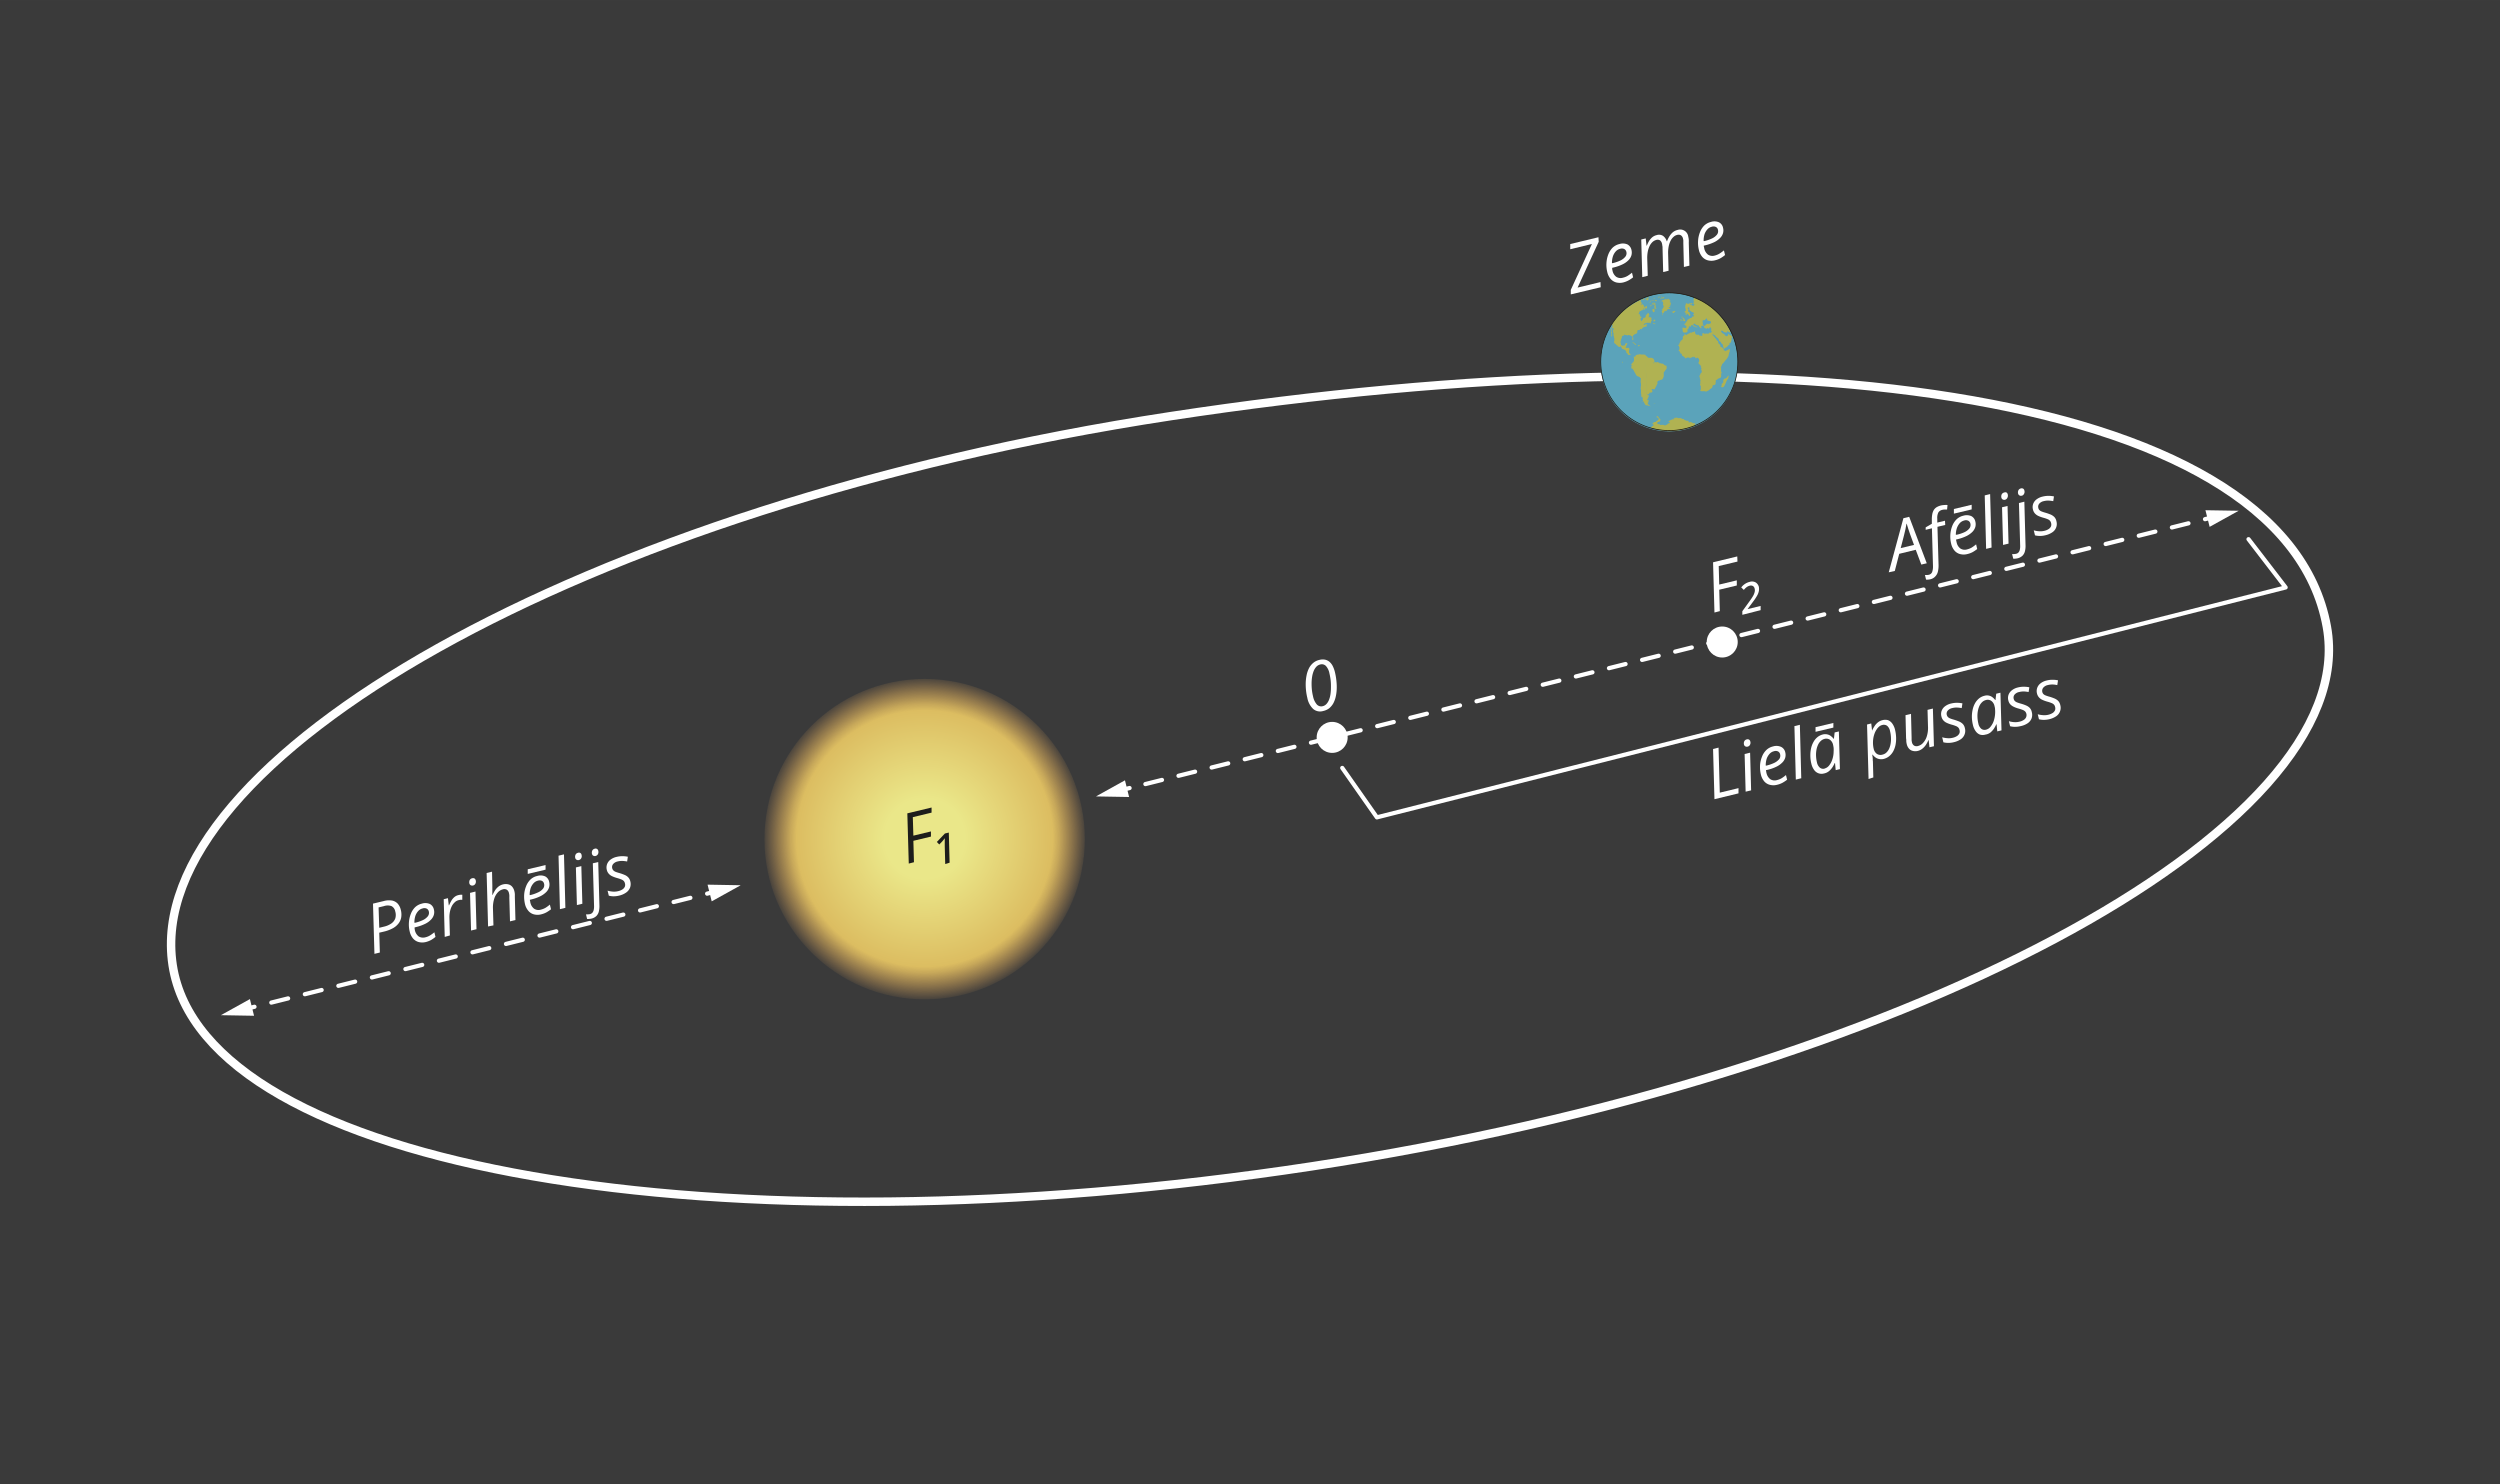 <svg xmlns="http://www.w3.org/2000/svg" xmlns:xlink="http://www.w3.org/1999/xlink" width="208.78mm" height="123.96mm" viewBox="0 0 591.82 351.38"><defs><style>.cls-1{fill:#3a3a3a;}.cls-10,.cls-11,.cls-2,.cls-5,.cls-9{fill:none;}.cls-10,.cls-11,.cls-2,.cls-9{stroke:#fff;stroke-linecap:round;stroke-linejoin:round;}.cls-2{stroke-width:2px;}.cls-3{fill:#5ba3ba;}.cls-4{fill:#b0b252;}.cls-5{stroke:#1e180f;stroke-miterlimit:10;stroke-width:0.18px;}.cls-6{fill:url(#Безымянный_градиент_2);}.cls-7{fill:#fff;}.cls-8{fill:#1d1d1b;}.cls-10{stroke-dasharray:4.09 4.09;}.cls-11{stroke-dasharray:4.04 4.04;}</style><radialGradient id="Безымянный_градиент_2" cx="218.84" cy="5661.93" r="37.92" gradientTransform="matrix(1, 0, 0, -1, 0.06, 5860.45)" gradientUnits="userSpaceOnUse"><stop offset="0.25" stop-color="#eae789"/><stop offset="0.47" stop-color="#e5d679"/><stop offset="0.8" stop-color="#dcbd61"/><stop offset="0.84" stop-color="#ddb95f" stop-opacity="0.86"/><stop offset="0.92" stop-color="#e0b05c" stop-opacity="0.49"/><stop offset="1" stop-color="#e2a75b" stop-opacity="0.1"/></radialGradient></defs><g id="Слой_2" data-name="Слой 2"><g id="Слой_1-2" data-name="Слой 1"><rect class="cls-1" width="591.82" height="351.38"/><path class="cls-2" d="M277.07,98.52c139.8-21.33,263.41-7.28,273.76,49.84,8.72,48.14-100.46,106.41-240.25,127.74s-262.33.74-269.71-47.63S137.27,119.85,277.07,98.52Z"/><path class="cls-3" d="M411.37,85.58a16.23,16.23,0,1,1-32.46.6v-.6a16.23,16.23,0,1,1,32.46,0Z"/><path class="cls-4" d="M403.2,92.65c.06,0,.1-.1.18-.1s.12.08.22.11.09,0,.22,0a.54.54,0,0,0,.18,0c.09,0,.12,0,.13-.09s.18,0,.18-.06.1,0,.17-.1.13-.06.18-.11,0-.09.11-.17.31-.12.49-.33.05-.19.11-.2,0-.23.06-.31a.23.23,0,0,1,.17-.13c.42,0,.21-.08.34-.1s.18-.15.19-.21a1.33,1.33,0,0,0,0-.29c0-.14.09-.13.09-.2s-.11-.09-.1-.16.08-.06.09-.18.19-.07.28-.14.1-.18.23-.21.08-.08.16-.12.23,0,.33-.08a.44.44,0,0,0,.21-.25.18.18,0,0,1,0-.1.37.37,0,0,0,.05-.11c0-.4-.1-.4,0-.61a.3.3,0,0,0,.07-.15.28.28,0,0,0,0-.18s-.11-.07-.11-.11v-.81c0-.05-.08,0-.08-.08s.07-.08.1-.17,0-.08,0-.17.06,0,.09-.17.1,0,.1-.23.24-.23.27-.35,0,0,.08-.09a.31.31,0,0,1,.09-.11c.1-.07.11-.13.21-.27a2.59,2.59,0,0,1,.31-.35,3.19,3.19,0,0,0,.46-.69,1.21,1.21,0,0,0,.19-.67s.1,0,.09-.33c0-.07.12-.12.13-.18a1.13,1.13,0,0,0,0-.26c0-.23.1-.37,0-.41s-.09,0-.21.06-.12.12-.22.13H409c-.05,0,0,.1-.07.1a.75.75,0,0,1-.15,0c-.08,0,.05.1-.17.12s-.11.1-.17.1-.17-.16-.25-.21-.17,0-.2,0,.09-.12.08-.22,0-.08-.16-.2-.19-.24-.3-.28a.61.61,0,0,1-.17-.07s-.12,0-.15-.07,0-.13,0-.18,0,0,0-.08a.51.51,0,0,1-.09-.18c0-.06,0,0-.12-.12a.8.8,0,0,1-.23-.22.3.3,0,0,1-.07-.31s-.05,0-.07-.07,0-.11,0-.16-.27-.11-.36-.29,0-.14-.05-.23-.13-.07-.24-.16-.08-.14-.21-.32-.16-.13-.3-.3a1.24,1.24,0,0,1-.23-.32c.19-.07.23.24.3.21s0-.32,0-.36.07,0,.09,0,0,.12,0,.19.12.13.19.17c.24.14.18.25.49.5a3.18,3.18,0,0,1,.33.25.45.45,0,0,1,.16.22v.17a.5.5,0,0,0,.13.25c.09.09.13,0,.25.14a.72.72,0,0,1,.17.22c.05.09.05.11.09.17a.89.89,0,0,0,.2.19c.08.06.1.07.11.1a1,1,0,0,1,0,.18c0,.08,0,0,.06.09s0,.18,0,.24.06,0,.09.06,0,.11,0,.2a.26.26,0,0,0,.23.18.24.24,0,0,0,.2-.11c0-.06,0-.11.07-.14s.09,0,.16,0,0-.05.1-.11.16-.09.23-.2.05,0,.07-.1.22-.17.34-.23,0-.12,0-.26a.42.42,0,0,1,.23-.26.28.28,0,0,0,.15,0s0-.18,0-.24l.08-.07c0-.06,0-.11,0-.19s.06-.06.08-.12,0-.08,0-.17a.5.5,0,0,1,0-.38c0-.06.09,0,.12,0s-.06-.12-.05-.23.06-.11,0-.15-.13,0-.17-.06,0-.08,0-.11-.06,0-.09,0,0-.09,0-.12-.19.11-.28.07,0-.12-.08-.14a.24.24,0,0,0-.12,0s0-.11,0-.14-.13,0-.17.06.05.28,0,.35-.2,0-.26,0,0,.08,0,.12-.15,0-.19,0a1.85,1.85,0,0,1-.37-.31s0-.1-.07-.17A.25.25,0,0,0,408,79c-.07,0-.11,0-.18-.06a.94.94,0,0,1-.21-.21c-.15-.17-.17-.17-.18-.23a.24.24,0,0,1,.15-.25c.12,0,.26.1.36.19s.13.18.22.2.16,0,.23,0,.1.08.16.07a1.33,1.33,0,0,1,.28,0c.06,0,0-.18.07-.24a.17.17,0,0,1,.11-.11s.08.16.21.24a.48.48,0,0,0,.24.06c.11,0,.23,0,.22-.06a13.61,13.61,0,0,0-1.93-3.13,16,16,0,0,0-2.71-2.74,14.72,14.72,0,0,0-4-2.27s.05,0,.05.08a.12.12,0,0,1-.08.1h-.11s.09,0,.1.11a.14.14,0,0,1,0,.1c-.06.07-.16,0-.18.08a.09.09,0,0,0,.05.12c.06,0,.05,0,.07,0s0,.11,0,.17.12.07.12.1-.07,0-.1.07a.14.14,0,0,0,0,.15c.05.08.14.1.13.11s-.14,0-.19,0a.17.17,0,0,0,0,.14A.18.18,0,0,0,401,72c.07,0,.14,0,.18,0a.14.14,0,0,1,0,.09s-.12,0-.14,0,0,0,0,.1,0,.08,0,.11l-.08.07h-.37s0-.08-.07-.1h-.08s0-.07,0-.1-.17,0-.24,0,0-.06-.05-.09-.13,0-.14,0,0,0,.05-.07.22.06.34,0,0,0,.1-.07.11,0,.14,0a.11.11,0,0,0,0-.11s-.06,0-.09,0,0-.07,0-.1-.11,0-.15,0-.06.06-.11.07-.06,0-.15,0h-.21c-.08,0-.09.12-.14.12s0,0-.08,0h-.09l-.14,0s-.09-.09-.17-.12a.22.22,0,0,0-.24.11c-.05.08,0,.12,0,.24s-.13.12-.15.24,0,.11,0,.13.05,0,.06,0,0,.07,0,.12a.79.79,0,0,0-.06.22c0,.1.09.1.12.22s-.05.2,0,.3.09.08.08.13-.06.08-.11.11a.44.44,0,0,0-.17.08s-.07.2,0,.26.16,0,.19.06a0,0,0,0,1,0,.07s-.09,0-.09,0,.11.07.17.19,0,.06,0,.07-.1,0-.13,0a.06.06,0,0,0,0,.08s.09,0,.11,0,0,.06,0,.09a.15.15,0,0,0,.18,0s0-.12,0-.16,0,0,0,0a.06.06,0,0,0,0-.06.06.06,0,0,1,0,0,.14.14,0,0,1,0-.09.1.1,0,0,1,.1,0s0,.07.1.09.08,0,.11,0,0,0,0,.07.09,0,.11.07,0,.08,0,.12.07,0,.12.06,0,.07.1.12.08.08.14,0,0-.08.07-.1.05,0,.07,0a.09.09,0,0,0,0-.1.08.08,0,0,1-.06,0s0-.07,0-.12-.11-.07-.15-.14.05-.15,0-.28a.29.29,0,0,0-.07-.12c-.06,0-.1,0-.14,0a.33.33,0,0,1-.09-.47h0c.07-.13,0-.21-.07-.29s-.11-.16-.09-.23a.2.2,0,0,1,.16-.13c.12,0,.27,0,.28.13s-.09.1-.09.19.11.13.1.23,0,.06,0,.1a1,1,0,0,0,.22.18c.12.07.1.11.22.19s.19.06.37.17.27.15.25.26a.16.16,0,0,1-.13.11h-.13s0,.14.13.24.09.11.09.15,0,.28-.18.2-.32.36-.46.37-.11-.06-.18,0-.07.09-.15.12-.12,0-.15,0,0,.09,0,.13-.19,0-.31.11-.11.06-.1.1.09.06.09.07-.19,0-.21.05.1.1.09.15-.11,0-.19.08,0,.23-.14.24,0,.23-.1.24-.12-.08-.16-.06,0,.09,0,.16-.22.11-.22.14.18,0,.28.1,0,.09.11.13.07,0,.08,0-.06.16-.05.17.09-.07.16-.06a.11.11,0,0,1,.07.06s-.05.06-.08.11,0,.18,0,.27a.17.17,0,0,1-.18.09s0-.06-.1-.07,0,0-.09,0l-.13,0s0,0-.05-.07a.13.13,0,0,0-.12,0v.08s-.27-.05-.29,0,0,0,.06.12,0,.13,0,.21.07.06.08.12,0,.06-.05.14a.2.2,0,0,0,0,.15c0,.08.07.07.09.14a.37.37,0,0,1,0,.15s.11,0,.16,0,.08,0,.1,0,.05.07.1.11a.15.15,0,0,0,.18,0c.05,0,0-.07.08-.09s.16.06.24,0,0,0,.07-.08,0,0,.07,0,0-.08,0-.11.05,0,.07,0a1.87,1.87,0,0,0,0-.37.33.33,0,0,1,0-.14c.05-.11.15-.1.24-.22a.49.49,0,0,0,.06-.17v-.23a.23.23,0,0,1,.15-.12c.1,0,.15.11.24.09s.06,0,.11-.11a1.45,1.45,0,0,1,.12-.19c.06-.06.13-.11.18-.09s0,.06.05.08.07,0,.11,0,0,0,.09.1a.52.52,0,0,0,.13.17s.14,0,.19,0,0,.06,0,.1.17,0,.24,0,0,0,0,.07.1,0,.18,0a.14.14,0,0,1,.08,0v.07a.1.1,0,0,0,.13,0,.12.12,0,0,0,0-.16c-.05,0-.15,0-.19,0s0-.06,0-.08,0,0-.1,0h-.15s0,0-.06-.08-.06,0-.08,0,0-.06,0-.08-.1,0-.13,0,0-.07,0-.1-.11,0-.15,0,0-.08,0-.11-.05,0-.07,0,0-.09,0-.14a1.19,1.19,0,0,1,.21-.15.43.43,0,0,1,.16,0,.49.49,0,0,1,.16.16c.07.09.06.11.09.12s.17,0,.25,0,0,.06.07.09.17,0,.23,0,0,.07,0,.09.11,0,.15,0,0,.12.08.24.08.07.22.22.09.12.15.14a.15.15,0,0,0,.16,0s0-.14,0-.18-.1-.06-.11-.11a.13.13,0,0,1,.07-.16h.11s0,0,0-.07,0-.09.09-.1.05,0,.13.06a.2.2,0,0,0,.14,0s0,0,0,0,.09,0,.11,0,0-.14-.11-.17-.07,0-.1,0,0-.05,0-.19,0-.24,0-.28-.07,0-.09,0,.11-.14.09-.25l-.06-.11c0-.09-.06-.11,0-.15s0-.08,0-.1h.06s0-.16.05-.17.11.18.19.17,0-.06.11-.08a.28.28,0,0,1,.13,0s0-.06.05-.11a.16.16,0,0,1,.08-.06c.15-.06.23-.34.28-.32s0,.14.06.22.06,0,.09.06-.05.21,0,.26.17,0,.23,0,0,.06,0,.1.45,0,.61.18a.34.34,0,0,1,0,.34.36.36,0,0,1-.36.19s-.1,0-.14,0,0,.11-.06.12,0,0-.09-.07a.26.26,0,0,0-.31,0s0,0-.07.07-.06,0-.08,0,0,.08,0,.12-.05,0-.09,0-.07.17-.19.26a.14.14,0,0,1-.11,0s0,0-.07,0,0,.07,0,.12-.08,0-.09.06a.08.08,0,0,0,0,.09s.07,0,.11,0,0,.17.11.25.24,0,.3.08,0,.08.05.1a.09.09,0,0,0,.12,0c.05,0,0-.1,0-.15a.26.26,0,0,1,.29,0s0,0,.06.06a.28.28,0,0,0,.18,0c.07,0,.11-.1.17-.22s.05-.1.09-.11a.14.14,0,0,1,.11,0c0,.06,0,.1,0,.17s.13.1.19.2-.11.41,0,.54.06,0,.1.1,0,.13,0,.15-.09,0-.12,0,0,.14,0,.2-.34-.1-.49,0,0,.11-.11.17-.23,0-.51,0-.55.08-.6,0,0,0,0-.07a.15.15,0,0,0-.16,0,.42.42,0,0,0-.21.08c-.07,0-.1.06-.11.1s.1.08.12.18a.26.26,0,0,1-.05.17.29.29,0,0,1-.1.12.13.13,0,0,1-.12,0v-.11s-.25.06-.41,0-.06-.13-.16-.19-.5.09-.55,0,0-.07,0-.09-.17,0-.21,0,0-.07,0-.09-.11,0-.13,0a.07.07,0,0,1,0-.09s.1,0,.11-.06-.1-.08-.15-.19,0-.16,0-.22a.18.18,0,0,0-.22,0c-.05,0,0,.08-.07.12s-.2-.07-.32,0-.05.09-.13.13-.28-.08-.38,0,0,.08-.07.12-.14,0-.23,0-.06.16-.15.19-.09,0-.15,0-.06.1-.13.16a.3.3,0,0,1-.38,0s0,0-.06-.07a.19.19,0,0,0-.21,0c-.05.06,0,.12,0,.21s-.22.11-.33.28a.41.41,0,0,0-.07.22c0,.13.07.19.05.29s0,0-.09.14-.18.27-.26.29-.11,0-.15,0,0,.19-.05.26-.12,0-.17.06,0,.11,0,.2-.06.08-.11.18,0,.22-.09.3-.15,0-.18.12a.19.19,0,0,0,.06.17c.05.05.1,0,.13.07s-.05.16,0,.23.05,0,.08.06,0,.08,0,.32a1.05,1.05,0,0,1-.06.24c-.05.08-.1.1-.11.17a.21.21,0,0,0,0,.13.31.31,0,0,0,.13.06h.15a.09.09,0,0,1,0,.12s-.09,0-.09.07.15,0,.18.09-.06.14,0,.2.1,0,.21.07a.38.38,0,0,1,.18.23v.15c0,.06.1.13.19.18l.29.2c.27.2.34.41.44.38s.07-.11.16-.13a.28.28,0,0,1,.16,0s0,0,0-.07.11,0,.27,0,.21,0,.24,0,0,.1,0,.13.17,0,.22,0,0-.07,0-.09.07,0,.13,0a.42.42,0,0,0,.24-.07c.07,0,.06-.09.13-.12s.1,0,.13,0,0,.08,0,.11a.16.16,0,0,0,.1,0s.07-.16.12-.17,0,0,.14.07a1.33,1.33,0,0,1,.19.13s0,.11.06.16a.16.16,0,0,0,.19,0s0-.07.05-.07.05.07.09.07,0-.09.08-.12a.14.14,0,0,1,.15.05c.05,0,0,.1.06.13s.09,0,.13,0,.07.1.08.2a1,1,0,0,1,0,.55.54.54,0,0,0-.1.2.31.31,0,0,0,0,.19c0,.08.06.12.25.3s.21.2.24.26,0,.18,0,.21.15,0,.17,0,0,.11-.05.16-.07.07-.07.11.05.06.11.14a.3.3,0,0,1,.05.16s0,0-.07.13-.06.12,0,.17.08,0,.11.11,0,.08,0,.19,0,.13,0,.2a.76.76,0,0,1-.16.17c-.1.09-.14.12-.16.17a.48.48,0,0,0,0,.12c0,.06-.08.14-.15.27a.48.48,0,0,0-.06.26c0,.14.09.16.09.3a1.05,1.05,0,0,0,0,.19s0,0,.07,0,0,.22,0,.34.1.06.12.13a.24.24,0,0,1-.07.23c-.06.1-.11.16-.09.2s.09,0,.13.07a.11.11,0,0,1,0,.11c0,.11-.08.12-.11.2a.49.49,0,0,0,.07.33c.08.14.06.09.1.17a1,1,0,0,1,0,.42v.2s.06,0,.07.05a.18.18,0,0,1-.07.19c-.07,0-.08,0-.12,0a.17.17,0,0,0,0,.14.4.4,0,0,0,.1.15c.06.07.09.1.12.1s.08-.08.13-.07S403.12,92.65,403.2,92.65Z"/><path class="cls-4" d="M390,95.9c0,.09,0,.1-.07.1h-.18s0,0,.07,0h-.06c-.05,0-.05,0-.06-.07s0,0,0,0,.08,0,.08,0l.06.07a.08.08,0,0,0,.11,0h0a.07.07,0,0,0,0-.08h0c-.09,0-.1-.07-.23,0s-.13,0-.14,0a.27.27,0,0,1,0-.09s0,0,0,0-.12-.08-.17-.14,0-.12-.06-.12,0-.15-.14-.2,0-.11,0-.15,0,0,0-.08S389,95,389,95s-.06,0-.06-.08,0,0,0-.07a.81.81,0,0,0,0-.22s0,0,0-.06,0,0,0-.07a.22.22,0,0,0,0-.16c-.07,0-.09,0-.1,0a.24.24,0,0,0,0-.12c-.06,0-.06-.07,0-.08a.06.06,0,0,0,0-.06h0s0,0,0,0v-.06s-.07,0-.07-.07a.06.06,0,0,0-.05-.06s0,0,0,0-.08,0-.1,0a.49.49,0,0,1-.09-.18v-.2c0-.09,0,0,0-.1a.23.23,0,0,0-.06-.21.17.17,0,0,1,0-.14.49.49,0,0,0,0-.24v-.29c0-.1,0-.12,0-.17s.06-.07,0-.12,0,0-.07-.09a.18.18,0,0,1,0-.11v-.22s-.06,0,0-.07a.16.16,0,0,0,0-.22h0s0,0,0-.07.06,0,.07-.08a.89.89,0,0,0,0-.23s0-.13,0-.19,0,0,0-.07,0-.06,0-.12-.06-.06-.06-.1,0,0,0-.14l0,0c0-.13,0-.09-.05-.13s.05-.07.05-.11v-.51s0-.1,0-.1,0-.06,0-.1v-.12c-.08,0-.2,0-.21-.09v-.08s-.08,0-.17-.09a.11.11,0,0,0-.08,0c-.05,0-.08-.07-.13-.1s-.08,0-.12,0a2,2,0,0,1-.36-.29c-.12-.13-.1-.2-.1-.21s-.19-.31-.27-.46a1,1,0,0,1-.15-.32c0-.06-.12-.07-.12-.17s-.18-.14-.23-.39c0,0-.09,0-.13,0s-.15,0-.15-.1v-.18s-.05,0-.05-.1.07-.1.07-.16.1-.08.12-.1.07,0,.06-.08,0,0-.07,0a.16.16,0,0,1-.14-.12.27.27,0,0,1,.15-.36c.07,0,.06-.05.06-.11a.12.12,0,0,1,.11-.13c.08,0,.09,0,.12-.07s0-.21.11-.2.08,0,.08-.08a1.82,1.82,0,0,1,0-.33s0,0,0,0a2,2,0,0,0,0-.35s0,0,0-.1,0,0,0,0,0,0,0,0-.09-.17-.08-.17,0-.15.06-.15.13.11.26.1a.14.14,0,0,1,.15-.14v-.16c0-.09.06-.11.09-.11.23,0,.15-.1.31-.1s.11-.09.27-.09,0-.09,0-.09H388a.1.1,0,0,1-.06.08c-.05,0-.17.07-.09.12s0,.07,0,.09h0a.22.22,0,0,1,.26-.13h0s-.07-.06-.07-.11.06,0,.07,0h.07s0,0,0,0v0h.16c.08,0,0,0,0,0s0,.1,0,.1h.33c.06,0,.11,0,.11,0s.05,0,.05,0,.06,0,.05,0,0,0,0,0h0s0,0,0,0,.08,0,.1,0,.13,0,.15,0,0,0,.1,0h.08s.05,0,.05,0,0,0-.06,0h0s0,0,0,.06,0,0,.08,0h.08m0,0,0,0s0,0,0,0v0s.06,0,.08,0,0,.09,0,.1,0,0,0,0-.05,0,0,0a.15.15,0,0,1,.08.1s0,.06,0,.06v.06h.18a2,2,0,0,0,.19.15c.09,0,0,0,0,0v.12h.06c.07,0,.07,0,.11.07s.06,0,.06.05,0,0,0,0,0,0,0,0H391c.05,0,.05.09.13.1s.09,0,.11,0c.21,0,.06.16.23.17V85c0,.11.08.14.08.19v.08a.09.09,0,0,0,.08.1c.08,0,.09,0,.09.07s0,.06-.05.09,0,0,0,.05v0s-.14.08-.15.19-.17.18-.17.2.1,0,.1,0h0a.13.13,0,0,1,.12,0V85.8s0-.08.19-.08h.22s0,0,.05.06,0,0,0,0-.06.18-.14.18,0,0,0,0,.07,0,.1,0l.12-.11c0-.06,0-.14.13-.14h.11c.08,0,.13,0,.13.06s.07,0,.1,0,0,.07.11.07.06,0,.07,0,.1.07.1.12-.08.08-.05.09.08-.07.18-.08.21.1.35.1.17,0,.24,0,.07.1.15.1.08.09.13.09.06.06.09.08.05.13.14.12.05,0,.07.06a1.08,1.08,0,0,0,.18,0,.19.19,0,0,1,.19.19h0v.09c0,.09,0,0,0,.12v.21a.6.6,0,0,1,0,.19c-.22.21-.2.29-.25.28s-.12.17-.15.22-.1.17-.23.23,0,.09,0,.14v0s-.05.06-.05.1,0,0,0,.08h0v.19c0,.06,0,0,0,.08s0,.07,0,.08,0,.12,0,.12.05.1,0,.12,0,.21,0,.21v.06s-.08.06-.12.13,0,.1,0,.14-.07,0-.09,0a.65.65,0,0,0,0,.14s-.11.12-.16.17-.11.09-.24.08a.58.58,0,0,0-.35.17c-.09.07-.12,0-.19,0a.65.65,0,0,0-.15.12c-.14.08-.2.16-.21.22a.13.13,0,0,0,0,.13.41.41,0,0,1-.06.46.56.56,0,0,0-.15.35.15.15,0,0,1-.09.12s0,.06,0,.07-.11,0-.11.08v.05a.4.4,0,0,1-.14.25v.1s-.07,0-.1.08-.05.07-.11.07-.06-.05-.09-.05-.07.05-.13.05-.07-.05-.1-.06-.08,0-.08,0-.08,0-.12,0,0,0-.05,0-.07,0-.07,0,0,0,.05.09l.1,0H391c.06,0,.07.15.08.21s.12.09.12.17a.72.72,0,0,1-.13.28c0,.07-.16.05-.16.05s-.26,0-.25.08-.07,0-.08,0h-.06s-.1,0-.1.06a1.46,1.46,0,0,0,0,.21s0,0,0,.06v0c0,.05,0,0-.06,0h-.07c-.07,0,0,0-.13,0l-.15,0c-.07,0-.06,0-.06,0s.05.07.08.09.05.08.06.13.12,0,.12,0,0,0,0,0,.07,0,.08,0,0,.06,0,.07V94c0,.07-.07,0-.08,0h0c-.05,0,0,0,0,0h0s-.06,0-.06,0,.13.11,0,.1,0,0,0,.08v0s0,0,0,.09,0,0,0,.08-.06,0-.14.09,0,.26,0,.26,0,.09.23.09.1.21,0,.21,0,0-.05.05a.09.09,0,0,0,0,.07v.2s-.11,0-.11.15.1.13.09.21.1,0,.1,0,0,0,0,.07-.08,0-.08,0h-.1s0,0,0,.06,0,.06-.07.12,0,0,0,0Z"/><path class="cls-4" d="M384,85.65s.08,0,.11,0a.12.12,0,0,1,0,.16c0,.06-.08.06-.13,0v-.07a.07.07,0,0,0,0-.09h0Z"/><path class="cls-4" d="M390.85,96.27h0s0,0,0,0-.15,0-.21,0,0,0,0,0A.52.52,0,0,1,390.85,96.27Z"/><path class="cls-4" d="M389.65,82.49v.07h0V82.5Z"/><path class="cls-4" d="M390.14,95.77c.07,0,.24,0,.24.09h0s.1.1.15.11.13.08.18.08h.1s0,0,0,0,.09,0,.1,0v0h-.58s0,0,0,0-.22,0-.26,0-.13,0-.15,0,0,0,0-.06,0,0,.07,0h.14s.15,0,.15,0-.05,0-.11,0,0-.07,0-.1m0,0h-.14a.11.11,0,0,1,.07-.09Z"/><path class="cls-4" d="M388.59,94a.17.17,0,0,0,0-.14s0,0,0-.07h0a.06.06,0,0,1,.08,0,.32.32,0,0,1,.06.23c0,.06-.05,0-.08,0S388.57,94,388.59,94Z"/><path class="cls-4" d="M388.63,94.62a.16.16,0,0,0,.14-.1c0-.09.08,0,.12,0s0,.06,0,.1-.07,0-.1,0S388.63,94.65,388.63,94.62Z"/><path class="cls-4" d="M388.89,95.05s.11,0,.1,0,0,.14-.07.15-.06-.1-.1-.15S388.85,95.05,388.89,95.05Z"/><path class="cls-4" d="M389.3,95.77h.18s.07,0,.07,0-.14,0-.19,0S389.3,95.81,389.3,95.77Z"/><path class="cls-4" d="M388.72,94.4s0-.07,0-.07,0,0,0,0,.07,0,.06.06,0,0,0,0S388.75,94.4,388.72,94.4Z"/><path class="cls-4" d="M389.61,95.93l.05,0s.07,0,.07,0,0,.06,0,.06,0-.07-.05-.07h-.09S389.54,95.92,389.61,95.93Z"/><path class="cls-4" d="M388.77,94.93h.09V95h-.06A.08.08,0,0,1,388.77,94.93Z"/><path class="cls-4" d="M389.7,82.63h-.05a0,0,0,0,1,0,0h.05C389.75,82.59,389.7,82.63,389.7,82.63Z"/><path class="cls-4" d="M389.75,82.82a0,0,0,0,1,0,0,0,0,0,0,1,0,0s0,0,0,0h0S389.75,82.79,389.75,82.82Z"/><path class="cls-4" d="M384.3,85.8h0s0,0,0,0h0a0,0,0,0,1,0,0A0,0,0,0,1,384.3,85.8Z"/><path class="cls-4" d="M389.15,95.58v0s0,0,0,0,0,0,0,0S389.14,95.58,389.15,95.58Z"/><path class="cls-4" d="M384.4,85.81s0,0,0,0h0s0,0,0,0S384.39,85.83,384.4,85.81Z"/><path class="cls-4" d="M388.89,94.22a.07.07,0,0,1,0,0v0S388.85,94.22,388.89,94.22Z"/><path class="cls-4" d="M391.86,95.57h-.06s-.05,0-.05,0,0,0,0,0h-.11v-.06h.13S391.86,95.55,391.86,95.57Z"/><path class="cls-4" d="M391.54,95.65h-.08l.06-.06s0,0,0,0,0,0,.06,0h0s0,0,0,0S391.54,95.62,391.54,95.65Z"/><path class="cls-4" d="M390.61,96.25v.07a.08.08,0,0,1-.07,0v0h.21v0S390.61,96.24,390.61,96.25Z"/><path class="cls-4" d="M390.79,101.3s-.09-.19,0-.23.15,0,.22,0,0-.09.07-.15.07,0,.16-.08.25-.13.24-.2,0,0-.07-.11,0-.08,0-.1-.07,0-.13,0-.14-.1-.12-.14.06,0,.09-.05.17-.23.33-.31.37,0,.43-.09,0-.1,0-.13.11,0,.2,0,0-.06.09-.12.1,0,.17-.1a.39.39,0,0,0,.14-.17.29.29,0,0,0,.05-.2c0-.05,0-.05-.14-.15s-.14-.18-.2-.19a.36.36,0,0,0-.15,0,.1.1,0,0,1,0-.13h.1s-.09-.12-.07-.15.13,0,.22.06a.66.66,0,0,1,.19.18c.21.26.18.29.28.37s.2.1.2.17-.05,0-.07.12a.56.56,0,0,0,0,.13.51.51,0,0,1,0,.22s-.15,0-.21,0,0,0,0,.08-.15,0-.26,0a.34.34,0,0,0-.19.2.37.37,0,0,0,0,.29.32.32,0,0,0,.22.1h.27c.08,0,.08.12.17.17s.13,0,.3,0a1.69,1.69,0,0,1,.45,0c.21,0,.25.16.38.14s.09-.08.24-.14.19,0,.28-.08.08-.12.17-.2a.46.46,0,0,1,.3-.11h.09s-.05-.1,0-.14.06,0,.07-.05a.09.09,0,0,0-.06-.11c-.07,0-.11,0-.17,0a.14.14,0,0,1-.07-.16c0-.07.14,0,.22-.11s0,0,0-.07a.32.32,0,0,1,.17-.09c.09,0,.11,0,.15,0s0-.07,0-.1.22,0,.28,0,0,0,0-.09.11,0,.26,0,.13-.05.14-.07a.08.08,0,0,0,0-.07c0-.06-.11-.07-.11-.09s.14,0,.23,0,0,0,.09-.12.15-.13.17-.12,0,.09,0,.14a.17.17,0,0,0,.19,0s0-.06.06-.08a.15.15,0,0,1,.16,0c.12,0,.13.1.22.12s.08,0,.18,0a1.48,1.48,0,0,1,.42,0c.23,0,.27.07.29.09s0,.08,0,.11.23-.05.4,0,.13.24.29.27.18,0,.23,0,0,0,0,.07.11,0,.17,0,0,.06.08.1.34-.09.43,0-.05.26,0,.33.2,0,.26,0,.14-.12.19-.11,0,.07.06.11.2,0,.27,0,0,.08.1.11,0,0,.06,0,0,.06.09.08.09,0,.13,0,0,.06,0,.07.06,0,.12,0a.41.41,0,0,1,.19,0,.16.16,0,0,1,.17.12.16.16,0,0,1-.06.13c-.06.06-.1,0-.13.09s0,.18,0,.24v0a15.63,15.63,0,0,1-6.18,1.26A16.06,16.06,0,0,1,390.79,101.3Z"/><path class="cls-4" d="M407.92,91.64c.23-.09.41-.55.62-1a3.53,3.53,0,0,1,.43-.87.41.41,0,0,0,.17-.26c0-.09,0-.15,0-.24s.07,0,.1-.11,0-.28-.05-.28,0,.11-.14.2-.18.06-.22.13,0,.11,0,.18-.19,0-.27.16,0,.11-.07.11,0-.1-.07-.11-.06.1-.11.1-.06-.07-.09-.06,0,.1-.07.17-.09,0-.14.09-.06.17-.06.4a.88.88,0,0,1,0,.23c0,.09-.06.11-.18.24a1,1,0,0,0-.21.28c-.05.17.07.31,0,.38s-.14,0-.17,0,0,.15.09.2a.38.38,0,0,0,.27.1A.47.47,0,0,0,407.92,91.64Z"/><path class="cls-4" d="M398.91,75.87a.15.15,0,0,1,0,.13s0,0-.11,0-.13.08-.14.07,0,0,0-.09v-.11a.14.14,0,0,0-.09,0s0,.06-.05.07a.06.06,0,0,1-.08,0s0,0-.05-.07-.09,0-.12,0,0-.07.05-.11.16,0,.21-.08a.08.08,0,0,0,0-.09.15.15,0,0,1-.08,0s0-.09,0-.16a.27.27,0,0,0-.1-.08c-.07,0-.13,0-.16,0a.09.09,0,0,1,0-.12h.22s0,0,0,0,.08,0,.13,0,0,.14.08.16,0,0,.07,0,0,.09.06.18S398.89,75.78,398.91,75.87Z"/><path class="cls-4" d="M398,75.66v-.11s-.05,0-.11.06-.08,0-.1,0a.11.11,0,0,0,0,.13s.07,0,.08.07-.05.08,0,.13a.09.09,0,0,0,.1,0s0-.07.06-.08.07,0,.1,0,0-.08,0-.11,0,0-.07-.12A.14.14,0,0,1,398,75.66Z"/><path class="cls-4" d="M398.13,75.18a.05.05,0,0,1-.05,0s0-.06,0-.12-.07-.09-.06-.1,0,0,.12,0h.14a.11.11,0,0,1,0,.13A.13.13,0,0,1,398.13,75.18Z"/><path class="cls-4" d="M386.12,83.77a.46.46,0,0,0-.16.06s-.08,0-.12,0h0v-.09s-.06,0-.09-.07,0-.06,0-.1-.06,0-.1-.07a.17.17,0,0,1,0-.14c0-.06,0-.06,0-.1s0-.09,0-.19a.45.45,0,0,1,0-.16s.05,0,.07-.09,0-.1,0-.21,0-.09,0-.11-.07,0-.1-.07,0-.05,0-.08-.11,0-.3,0-.34.05-.37,0,0,0,0-.06-.08,0-.11,0,0-.08,0-.12.06-.06.09-.13A.41.41,0,0,1,385,82l0,0s0-.11,0-.22,0-.07,0-.09.1,0,.12,0,0-.06,0-.14a.16.16,0,0,1,0-.1.1.1,0,0,0,.1,0s0,0,0-.08v-.11s-.05,0-.09,0-.24-.06-.28,0,0,0,0,.08-.07,0-.09,0,0,.11,0,.17-.05,0-.09.06,0,.06,0,.07,0,.11-.1.13a.24.24,0,0,1-.12,0c-.05,0-.06,0-.09,0s0,0-.09.06-.06,0-.19,0-.15,0-.19,0,0,0,0-.09-.14,0-.19-.1,0-.08,0-.18,0-.17,0-.22,0,0-.06,0,0-.16,0-.35,0-.13,0-.17.06,0,.08-.08,0,0,0-.13v-.15s.05,0,.07,0,0-.07,0-.15a.25.25,0,0,1,.14-.16h0a1.35,1.35,0,0,0,0-.22.24.24,0,0,1,0-.12s.07,0,.08-.1,0-.06,0-.09.07,0,.12,0,0-.06.1-.09a.17.17,0,0,1,.1,0l0,0a.09.09,0,0,0,.11,0c.05,0,0-.1.05-.15a.17.17,0,0,1,.17-.05c.07,0,.07.05.15.08s.18,0,.26,0,.08.17.14.17.06,0,.07-.07a.26.26,0,0,0,0-.09,1.58,1.58,0,0,1,.32,0,.7.7,0,0,0,.19.06c.11,0,.14,0,.2,0s.06.16.14.19.12,0,.2,0a.31.31,0,0,1,.13.17,2,2,0,0,1,0,.26c0,.14,0,.15,0,.17s-.07,0-.1,0a.09.09,0,0,0,0,.12h.09s0,.15,0,.23a.14.14,0,0,0,.11,0,.12.12,0,0,0,.1-.11s0,0-.08-.08,0,0,0,0,0,0,.05-.05,0-.08,0-.15,0-.24,0-.29-.06,0-.07-.07,0,0,0-.12,0-.12,0-.13.05,0,.07-.06,0-.1,0-.13.14,0,.19-.05,0,0,0-.08.15,0,.18,0,0,0,0-.07.06,0,.09,0,0,0,0-.07.19,0,.23,0,0-.06,0-.09.1,0,.13,0,0-.07,0-.13.18-.1.18-.17a.14.14,0,0,0-.07-.1s-.05,0-.05,0a.12.12,0,0,1,.08-.09.32.32,0,0,1,.1,0,.28.28,0,0,1-.09-.11q0-.1,0-.15s.12,0,.17,0,0-.06,0-.09.21,0,.33,0,0-.08.15-.17.1-.09.15-.09.1.06.21.07a.09.09,0,0,0,.07,0s0-.08,0-.12.11-.11.33-.28.18-.17.24-.14l.07,0c.05,0,.08,0,.1,0s0,0,0-.07a.1.1,0,0,1,.08,0c.05,0,.07,0,.12,0a.22.22,0,0,0,.2-.08.28.28,0,0,0,0-.18.13.13,0,0,0,0-.12s-.09,0-.12,0a.07.07,0,0,1,0-.09h.28a.09.09,0,0,0,0-.07h-.05s0-.05,0-.06,0,0-.1,0-.12,0-.21,0-.06.06-.15.09-.09,0-.12,0,0,.06-.05.09a.14.14,0,0,1-.16,0,.08.08,0,0,1-.07-.09s.09,0,.13-.07,0-.13,0-.2,0,0,.06,0,0,0,.09.06.06,0,.14-.1a.57.57,0,0,1,.18,0h.1s0-.07.05-.09.06,0,.09,0,0-.06.05-.07.05.05.11.07,0,0,.16,0h.16a.33.33,0,0,1,.14,0c.06,0,.05.07.09.09a.14.14,0,0,0,.16,0c0-.07,0-.15,0-.21s.05,0,.07,0-.06-.18,0-.25.06,0,.13-.07.07-.06.06-.09-.05,0-.1-.08,0,0,0-.08.06,0,.07,0,0,0-.08-.11-.05-.06-.05-.08a.16.16,0,0,1,.07-.13c.06,0,.08-.08.07-.1s-.13,0-.14-.08a.11.11,0,0,1,0-.08,0,0,0,0,0,0,0,.14.14,0,0,0,0-.09s-.1,0-.11,0-.05.08-.1.09a.06.06,0,0,1-.08,0s0,0-.05-.07a.11.11,0,0,0-.11,0s-.05,0-.06,0-.08,0-.13,0-.06,0-.06,0,.05-.07.09-.07a.26.26,0,0,1,.09,0s0-.08,0-.12-.05,0-.06-.07a.17.17,0,0,1,.05-.15c.06,0,.11,0,.13-.06a.15.15,0,0,0,0-.12s-.07,0-.1-.08a.54.54,0,0,1,0-.18.16.16,0,0,0-.1-.08c-.07,0-.11,0-.14,0s0-.09,0-.09,0,0-.08.09a.28.28,0,0,1-.11.13s-.06,0-.08,0,0,.09,0,.14a.2.2,0,0,1-.13.09h-.14s0,0,0,.13v.09s.07,0,.08,0-.06,0-.09.06,0,.1,0,.17-.11.13-.15.18c-.25.24-.34,0-.41.14s0,.14,0,.17-.08,0-.11,0,.07.12,0,.19-.16.15-.3.32-.18-.07-.19-.13,0,0,0-.1-.07-.08-.1-.15,0-.11.05-.23a.33.33,0,0,1,.11-.15s.07,0,.1,0a.19.19,0,0,0,0-.18c-.06-.07-.23,0-.28,0a.09.09,0,0,1,0-.07h.07a.07.07,0,0,0,0-.1h-.08s0-.12,0-.15-.07,0-.1,0,0-.12,0-.23a.2.2,0,0,0-.12-.12.39.39,0,0,0-.19,0,.09.09,0,0,1,0-.1s.05,0,.13-.1.08-.08.08-.1a.09.09,0,0,0,0-.08h-.07a.14.14,0,0,1,0-.17s.13,0,.16,0,0-.07,0-.12.09,0,.18-.06.08-.09.18-.13.22,0,.27-.08,0-.08,0-.1.13.07.21,0a.11.11,0,0,0,0-.12s-.07,0-.09,0,0-.08,0-.1.11-.09.15-.06,0,.06,0,.14.08.13.1.12,0-.07,0-.09a.09.09,0,0,1,.07,0s0,.06,0,.09a.11.11,0,0,0,.13,0,.18.18,0,0,0,0-.27s-.07,0-.09-.05a.12.12,0,0,1,0-.14.15.15,0,0,1,.07,0,.16.16,0,0,1,.11,0s0,0,.05.12a.22.22,0,0,0,.1.14c.05,0,.19-.11.24-.23s.06-.22,0-.28-.06,0-.07,0,0,0,.08-.08.1-.1.09-.11-.05-.06-.1,0-.11.14-.21.16-.06,0-.12,0-.11.11-.24.14a.11.11,0,0,1-.11,0s-.09,0-.08-.06.09,0,.13-.07a.13.13,0,0,0,0-.12c0-.07-.1,0-.14-.11s0-.11-.05-.14-.09,0-.1,0,0-.07,0-.12a.12.12,0,0,0-.11-.09c-.06,0-.05.08-.13.12s-.11,0-.14,0,0,0,0,0a.09.09,0,0,1-.1,0s0-.07,0-.1a.47.47,0,0,1,.1-.1l.09,0a.23.23,0,0,0,0-.2c-.05-.08-.12-.08-.13-.15A.16.16,0,0,1,389,71c.06,0,.13,0,.18,0a.18.18,0,0,0,0-.16.33.33,0,0,0,0-.14,12.67,12.67,0,0,0-2.33,1.09,16.39,16.39,0,0,0-3,2.24,17.18,17.18,0,0,0-2.23,2.66s-.09.1-.08.11,0,0,.06,0a.27.27,0,0,1,.1.08c0,.07,0,.11,0,.22s.06.24,0,.28-.09,0-.11,0,0,.08,0,.13v.08s0,0-.05,0,.06.17,0,.21-.05,0-.08,0,0,.15,0,.32.05.39,0,.47-.11.09-.11.15.08.08.11.17,0,.09,0,.24v.27s-.06,0-.07,0,0,.06.1.17.11.16.13.15,0,0,0-.14V79.5a1.2,1.2,0,0,0,0-.2c0-.11,0-.12,0-.25a2.51,2.51,0,0,0,0-.27v-.63a2.51,2.51,0,0,1,0-.27,1.57,1.57,0,0,1,.09-.23c.05-.1.07-.12.09-.12a.27.27,0,0,0,.08.13l.09.07a.25.25,0,0,1,0,.24c0,.07-.08.06-.11.13s0,.1,0,.24-.06.26,0,.34.08,0,.12.11,0,.09,0,.24v.36a.24.24,0,0,0,0,.12s.06,0,.09.09a.33.33,0,0,1,0,.14v.2s.05,0,.09.06,0,.13,0,.29.06.26,0,.36-.05,0-.07.12a.58.58,0,0,0,0,.18v.16s.06,0,.09,0,0,.08,0,.12.06,0,.08,0,0,.12,0,.16.09,0,.16,0a.2.2,0,0,1,.09.09,1,1,0,0,0,.27.28c.11.07.16,0,.19.11s0,.13.08.16.09,0,.14,0,0,.07.05.1a.15.15,0,0,0,.16,0c.11,0,.12-.19.19-.19s0,0,.08.06a.81.81,0,0,0,.14.2c.07.07.08,0,.1.09s0,.08,0,.15a.29.29,0,0,0,.13.16h.16c.07,0,.12.12.25.17s.18,0,.25,0,0,.08.07.17.19.13.22.26v.31s.2.06.26.18,0,.07.05.13a.57.57,0,0,0,.11.11.4.4,0,0,0,.18.1.2.2,0,0,0,.15,0C386.15,83.9,386.15,83.78,386.12,83.77Z"/><path class="cls-4" d="M386.42,81a.18.18,0,0,1,.2,0s0,0,.08.1.16,0,.25.12.07.13.15.16.07,0,.09,0,0,.06,0,.08,0,0,.08,0,0,0,0,.07.11.06.11.07h-.19s-.13,0-.14,0a.48.48,0,0,1,0-.12s-.09,0-.14,0,0-.12-.07-.18l-.13-.06c-.07,0-.09,0-.11-.05s0-.06-.06-.1S386.41,81,386.42,81Z"/><path class="cls-4" d="M387.9,81.81s0-.07-.06-.09-.11,0-.1.07,0,0,0,0,0,.07,0,.12.08.1.11.09,0-.06.06-.09.1.06.18,0,.09,0,.09-.08,0,0-.12-.1-.05-.07-.08-.07S388,81.83,387.9,81.81Z"/><path class="cls-4" d="M391.62,76.61s-.05,0-.11.07a.11.11,0,0,1-.12-.18.09.09,0,0,0,.07,0s0-.06.05-.06,0,.06.11.1l.11.05h.1a.11.11,0,0,1,0,.15.11.11,0,0,1-.14,0C391.62,76.71,391.66,76.61,391.62,76.61Z"/><path class="cls-4" d="M391.38,76a.15.15,0,0,1,0-.13s.08,0,.11,0,0-.13,0-.18.1,0,.19,0,.09-.06.1,0,0,.07,0,.11.08,0,.1,0,0,.12-.1.13,0,0-.06,0,0,.06,0,.1A.23.23,0,0,1,391.38,76Z"/><path class="cls-4" d="M391.19,73.53s.06,0,.07,0,0,0-.06-.07,0-.09,0-.14-.13-.09-.12-.1.19,0,.23,0,0-.1,0-.12.09,0,.11,0,0,.06,0,.08a.11.11,0,0,0,.11,0s0-.06.06-.07a.2.2,0,0,1,.07.12,1,1,0,0,1,0,.17.3.3,0,0,0,0,.1c0,.1.06.11.06.15s0,.07-.07.12-.07.11-.12.12a.16.16,0,0,1-.15,0v-.1s-.09,0-.15-.08S391.17,73.55,391.19,73.53Z"/><path class="cls-4" d="M392,73.14a.11.11,0,0,0,.08,0V73a.44.44,0,0,0-.08-.15c-.06-.07-.08-.06-.09-.1s.09-.15.07-.22-.09-.05-.09-.1,0,0,.05-.07a.17.17,0,0,0,0-.17s-.08,0-.11-.06a.11.11,0,0,1,0-.11s.08,0,.11,0a.11.11,0,0,0,0-.13h-.31s0-.05,0-.07.05,0,.11,0,.1-.05.1-.1a.08.08,0,0,0-.05-.09s-.06.05-.13.07-.11,0-.15,0,0,.1-.07.17a.16.16,0,0,1-.08.06.14.14,0,0,1-.13,0s0-.11,0-.12,0,0,.11-.1.11-.09.11-.1-.12-.08-.15,0,0,.06,0,.09-.06,0-.11,0a.23.23,0,0,0-.07.1.19.19,0,0,0,.19.29h.22l.1,0a.27.27,0,0,1,.07.08v.17c0,.08-.06.11-.06.16s0,.06,0,.14v.22c0,.09,0,.15.07.18s.08,0,.14,0S391.93,73.13,392,73.14Z"/><path class="cls-4" d="M390.73,72.52h-.06s0,0,0-.06-.09,0-.1,0,0,0,.1-.09,0-.06.06-.08h.17a.22.22,0,0,0,.05-.08s0-.07.05-.07a.09.09,0,0,1,.09,0,.09.09,0,0,1,0,.1s-.09,0-.12,0,0,.09,0,.13-.05,0-.07,0,0,.07-.05.09Z"/><path class="cls-4" d="M390.6,71.45v0s-.1,0-.11.06a.05.05,0,0,0,0,.07.19.19,0,0,0,.15,0,.18.18,0,0,0,.08-.09c.05-.08.06-.19,0-.21a.06.06,0,0,0-.08,0v.07S390.63,71.43,390.6,71.45Z"/><path class="cls-4" d="M389.93,70.74a.13.13,0,0,1-.12,0c-.05,0,0-.09-.05-.14a.16.16,0,0,0-.18,0s0,.05,0,.07,0,0-.05,0a.11.11,0,0,0,0,.08s.06,0,.06,0-.06,0-.09,0a.08.08,0,0,0,0,.11h.08s0,0,0,.06.18,0,.29,0,.05,0,.05.06,0,0-.06,0a.24.24,0,0,0,0,.15s0,0,.09,0H390c.17,0,.18,0,.18,0s-.1,0-.12-.07a.09.09,0,0,1,0-.07h.08s0-.07,0-.09.1,0,.15,0,.05-.09,0-.11-.14,0-.18,0a.09.09,0,0,1,0-.09.22.22,0,0,1,.06-.07c.06,0,.11,0,.15,0a.1.1,0,0,0,0-.13s-.07,0-.11,0,0-.15,0-.2a.08.08,0,0,0-.11,0s0,.11,0,.16-.06,0-.13,0h-.07a.53.53,0,0,1,0,.19A.17.17,0,0,1,389.93,70.74Z"/><path class="cls-4" d="M390.87,71.14a0,0,0,0,0,0,0s-.06,0-.07,0a.13.13,0,0,1,0-.12.12.12,0,0,1,.16,0h0a.08.08,0,0,1,0,.07A.17.17,0,0,1,390.87,71.14Z"/><path class="cls-4" d="M391.25,71.23h-.09a0,0,0,0,1,0-.07h.08s0,0,0-.08.16,0,.18,0,0,0,0,.11,0,0,0,.06S391.37,71.23,391.25,71.23Z"/><path class="cls-4" d="M392.88,70.32s-.06,0-.07,0,0,.1,0,.15,0,0-.1,0h-.14a.09.09,0,0,1,0-.12h0s0,0,0-.06.08,0,.13,0,0,0,.08-.07.13,0,.13,0Z"/><path class="cls-4" d="M391.87,70.94V71s.17.1.19.1h.14a.14.14,0,0,1,0,.18h0a.1.1,0,0,1-.14,0v0a1,1,0,0,0-.17,0s0,0,0-.06-.11,0-.14,0,0-.1,0-.11S391.85,70.92,391.87,70.94Z"/><path class="cls-4" d="M391.57,70.65s0,.07,0,.07-.07,0-.09-.1a.12.12,0,0,1,0-.07s.06,0,.09,0,0,0,0,0a.14.14,0,0,1,.16,0,.09.09,0,0,1,0,.1C391.68,70.68,391.62,70.59,391.57,70.65Z"/><path class="cls-4" d="M393.38,70.41h-.11a.13.13,0,0,1-.06-.11.12.12,0,0,1,.11-.09.13.13,0,0,1,.14.09.07.07,0,0,1,0,.09A.21.21,0,0,1,393.38,70.41Z"/><path class="cls-4" d="M393.27,70.62s0,0-.08-.06a.13.13,0,0,0-.12,0s0,.12.05.16.07,0,.21,0h.19s0,0,.05-.08.14,0,.21,0,0-.06.07-.08a.26.26,0,0,1,.13,0s0-.11-.05-.16a.29.29,0,0,0-.35,0l-.06.11c-.06.1-.07.11-.1.13A.14.14,0,0,1,393.27,70.62Z"/><path class="cls-4" d="M395.89,73.83h-.07s0,.09.07.11a.19.19,0,0,0,.11,0s0,.06,0,.09a.22.22,0,0,0,.3,0s0-.08,0-.1.07,0,.09,0,0-.06.05-.09.09,0,.13,0,0-.18-.06-.23,0,0-.15,0h-.19s0,.16-.09.17-.09-.06-.13,0,0,.1-.08.1Z"/><path class="cls-4" d="M395.9,73.72a.09.09,0,0,0-.15-.08v.09h.07s0,0,0,0A0,0,0,0,0,395.9,73.72Z"/><path class="cls-4" d="M393.56,74.42c0,.09,0,.13,0,.17a.08.08,0,0,0,.11,0h0v-.12a.74.74,0,0,1,0-.21.36.36,0,0,1,.12-.18c.05,0,.07,0,.1-.07s0-.18,0-.23.06,0,.12,0,0-.08.08-.09a.24.24,0,0,1,.12,0s0-.09.05-.12.24.1.3,0,0-.07,0-.12.1,0,.15-.08,0-.18.05-.21.09,0,.19,0,.23,0,.3,0,.05-.08.1-.1a.16.16,0,0,1,.1,0s0-.08,0-.1-.13,0-.15,0,0,0-.07,0-.21,0-.21,0v-.13s.08,0,.17-.06,0,0,0,0a.05.05,0,0,0,0,0,.65.65,0,0,0-.14,0,.11.11,0,0,1,0-.11h.08s0,0,0,0h.12s0,0,0,0a.11.11,0,0,0,.17,0,.09.09,0,0,0,0-.07h-.11s0,0,0-.1a.23.23,0,0,0-.08-.09s-.06,0-.06-.06a.15.15,0,0,1,.1,0h.15s.05-.1.05-.12V72s.06,0,.08-.07a.09.09,0,0,0,0-.1s-.07,0-.08-.07,0,0,0-.1v-.11s-.08,0-.13,0a.17.17,0,0,1,0-.23.09.09,0,0,0,.09,0,.11.11,0,0,0,0-.11s0,0-.06-.06,0-.05,0-.07h-.11s0,0,0-.1v-.08a.14.14,0,0,0-.09,0s0,0-.06,0a.09.09,0,0,1-.14,0s0,0,0,0H395a.06.06,0,0,1,0-.08s.08,0,.09,0,0,0,0-.06-.09,0-.2,0-.16,0-.18,0,0,0,0,.1v.07s0,0-.11,0h-.12s0,0,0-.1,0-.11-.08-.12a.12.12,0,0,0-.11.07v.07s-.05,0-.11.06-.11,0-.14,0a.18.18,0,0,0-.1-.07s0,.07,0,.12,0,0-.08,0l-.09.09s-.05,0-.2,0h-.21a.06.06,0,0,0,0,.08s.11,0,.14,0a.07.07,0,0,1,0,.09s0,0,0,.06h-.08c-.08,0-.1,0-.14,0a.07.07,0,0,0,0,.06s.06,0,.07,0h.15s0,.06.05.08a.28.28,0,0,0,.13,0s0,0,0,.12v.15s0,0,.07,0a.19.19,0,0,1,0,.15s-.06,0-.08.07a.55.55,0,0,0,0,.13v.15s.05,0,.08,0,0,.07,0,.13.07.06.09.11,0,.06,0,.14,0,.19-.1.25-.08.06-.09.1,0,.08,0,.12,0,0-.05,0,0,.11,0,.15,0,0-.11,0-.12,0-.12.06.09,0,.13.09,0,0,0,.13v.11s-.07,0-.11.06a.15.15,0,0,0,0,.18s.07,0,.09.07,0,.07,0,.15a.21.21,0,0,0,0,.1.18.18,0,0,0,.2,0s0,0,0,0S393.56,74.38,393.56,74.42Z"/><ellipse class="cls-5" cx="395.17" cy="85.62" rx="16.23" ry="16.3"/><circle class="cls-6" cx="218.89" cy="198.64" r="37.92"/><path class="cls-7" d="M371.85,69.69l0-1.07,5-10.86L371.72,59l0-1.23,6.68-1.61.06,1.07-5,10.85,5.42-1.31.05,1.23Z"/><path class="cls-7" d="M384.31,66.85a3.49,3.49,0,0,1-1.73,0,2.68,2.68,0,0,1-1.32-.85,3.78,3.78,0,0,1-.78-1.62,7.07,7.07,0,0,1-.19-2.1,6.66,6.66,0,0,1,.42-2,4.73,4.73,0,0,1,1-1.61,3.51,3.51,0,0,1,1.65-.9,2.72,2.72,0,0,1,1.9.09,1.92,1.92,0,0,1,.95,1.29,2.56,2.56,0,0,1,0,1.26,2.73,2.73,0,0,1-.68,1.16,4.88,4.88,0,0,1-1.41,1,10.29,10.29,0,0,1-2.17.76l-.3.07c0,.1,0,.2,0,.32a3,3,0,0,0,.07.32,2.41,2.41,0,0,0,.88,1.48,1.91,1.91,0,0,0,1.62.21,3.56,3.56,0,0,0,1.12-.45,9.89,9.89,0,0,0,1-.73l.26,1.1a7.75,7.75,0,0,1-1.05.71A5.37,5.37,0,0,1,384.31,66.85Zm-2.71-4.56.18,0a9.05,9.05,0,0,0,1.78-.61,3.25,3.25,0,0,0,1.19-.9,1.31,1.31,0,0,0,.25-1.18,1,1,0,0,0-.47-.64,1.27,1.27,0,0,0-1-.06,2,2,0,0,0-1,.58,3.3,3.3,0,0,0-.7,1.18A4.78,4.78,0,0,0,381.6,62.29Z"/><path class="cls-7" d="M388.77,65.61l-.24-8.92,1.06-.25.19,1.69.08,0a7.85,7.85,0,0,1,.47-1,4.09,4.09,0,0,1,.75-.92,2.52,2.52,0,0,1,1.12-.56,1.74,1.74,0,0,1,1.49.19,2.42,2.42,0,0,1,.88,1.28h.06a6.08,6.08,0,0,1,.52-1.1,4.18,4.18,0,0,1,.81-1,2.67,2.67,0,0,1,1.15-.58,1.92,1.92,0,0,1,2.55,1.59,4.67,4.67,0,0,1,.12.7,5.27,5.27,0,0,1,0,.7l.15,5.46-1.3.31-.14-5.61c0-.24,0-.45,0-.63s-.05-.34-.08-.5a1.27,1.27,0,0,0-.48-.75,1.14,1.14,0,0,0-.93-.09,1.85,1.85,0,0,0-.8.43,3,3,0,0,0-.69.88,5,5,0,0,0-.47,1.32,7.82,7.82,0,0,0-.15,1.75l.11,4.09-1.28.31-.15-5.59c0-.25,0-.46-.05-.64a3.59,3.59,0,0,0-.07-.45,1.4,1.4,0,0,0-.46-.81,1.09,1.09,0,0,0-.91-.11,2.17,2.17,0,0,0-.81.42,3.25,3.25,0,0,0-.7.89,5.62,5.62,0,0,0-.48,1.37,8.23,8.23,0,0,0-.14,1.87l.12,3.93Z"/><path class="cls-7" d="M406,61.62a3.38,3.38,0,0,1-1.73,0,2.66,2.66,0,0,1-1.32-.84,3.82,3.82,0,0,1-.78-1.63,7,7,0,0,1-.19-2.1,6.54,6.54,0,0,1,.42-2,4.54,4.54,0,0,1,1-1.62,3.51,3.51,0,0,1,1.65-.9,2.63,2.63,0,0,1,1.89.1,1.82,1.82,0,0,1,.95,1.29,2.41,2.41,0,0,1,0,1.25,2.66,2.66,0,0,1-.69,1.16,4.89,4.89,0,0,1-1.4,1,10.52,10.52,0,0,1-2.17.75l-.3.07c0,.1,0,.2.05.32l.06.32a2.51,2.51,0,0,0,.88,1.48,1.93,1.93,0,0,0,1.63.22A3.66,3.66,0,0,0,407.1,60a8.93,8.93,0,0,0,1-.73l.27,1.1a7.75,7.75,0,0,1-1,.71A5,5,0,0,1,406,61.62Zm-2.72-4.55.19,0a9.28,9.28,0,0,0,1.78-.61,3.25,3.25,0,0,0,1.19-.9,1.31,1.31,0,0,0,.24-1.18.93.93,0,0,0-.46-.64,1.27,1.27,0,0,0-1-.06,2,2,0,0,0-1,.58,3.41,3.41,0,0,0-.71,1.18A5,5,0,0,0,403.3,57.07Z"/><path class="cls-7" d="M447.12,135.48l3.47-12.81,1.37-.33,4.16,11-1.29.31-1.32-3.5-3.91.95-1.05,4.06Zm2.83-5.73,3.15-.76-.94-2.57q-.2-.56-.42-1.23c-.15-.44-.27-.85-.37-1.21l-.05,0c-.07.43-.16.88-.26,1.37s-.22,1-.35,1.46Z"/><path class="cls-7" d="M457,137.12a3.33,3.33,0,0,1-.57.09,2.49,2.49,0,0,1-.48,0l-.26-1.09.45,0a2,2,0,0,0,.48-.06,1.08,1.08,0,0,0,.78-.67,3.91,3.91,0,0,0,.19-1.45l-.25-8.88-1.48.36,0-.58,1.46-.85v-.86a6.8,6.8,0,0,1,.11-1.44,3,3,0,0,1,.38-1,2.15,2.15,0,0,1,.69-.65,4,4,0,0,1,1-.39,4.28,4.28,0,0,1,.82-.1,3.72,3.72,0,0,1,.71,0l-.1,1.07a4.33,4.33,0,0,0-.53,0,2.11,2.11,0,0,0-.59.07,1.45,1.45,0,0,0-.94.61,2.84,2.84,0,0,0-.26,1.51v.9l1.82-.44.06,1-1.84.44.26,9a6.28,6.28,0,0,1-.15,1.58,2.4,2.4,0,0,1-.59,1.13A2.24,2.24,0,0,1,457,137.12Z"/><path class="cls-7" d="M465.72,131.16a3.38,3.38,0,0,1-1.73,0,2.59,2.59,0,0,1-1.32-.84,3.82,3.82,0,0,1-.78-1.63,7,7,0,0,1-.19-2.09,6.66,6.66,0,0,1,.42-2,4.54,4.54,0,0,1,1-1.61,3.44,3.44,0,0,1,1.65-.91,2.77,2.77,0,0,1,1.9.1,1.87,1.87,0,0,1,.95,1.29,2.56,2.56,0,0,1,0,1.26,2.85,2.85,0,0,1-.68,1.16,5.3,5.3,0,0,1-1.41,1,10.29,10.29,0,0,1-2.17.76l-.3.07c0,.09,0,.2.05.31a2.55,2.55,0,0,0,.07.32,2.38,2.38,0,0,0,.88,1.48,1.87,1.87,0,0,0,1.62.22,4.11,4.11,0,0,0,1.12-.45,10.06,10.06,0,0,0,1-.74l.26,1.11a8.8,8.8,0,0,1-1.05.71A5,5,0,0,1,465.72,131.16Zm-3.18-9.57,0-1.1,4.21-1,0,1.1Zm.47,5,.18,0A8.64,8.64,0,0,0,465,126a3.23,3.23,0,0,0,1.19-.89,1.33,1.33,0,0,0,.25-1.19,1,1,0,0,0-.47-.64,1.27,1.27,0,0,0-1-.06,2.08,2.08,0,0,0-1,.58,3.62,3.62,0,0,0-.71,1.19A5,5,0,0,0,463,126.61Z"/><path class="cls-7" d="M470.17,129.93l-.33-12.66,1.28-.31.34,12.66Z"/><path class="cls-7" d="M474.67,118.3a.76.76,0,0,1-.56-.06.65.65,0,0,1-.33-.47,1.2,1.2,0,0,1,0-.5.84.84,0,0,1,.22-.43.8.8,0,0,1,.45-.25.67.67,0,0,1,.55,0,.7.7,0,0,1,.29.45,1.08,1.08,0,0,1-.09.8A.81.81,0,0,1,474.67,118.3ZM474.18,129l-.24-8.92,1.3-.31.24,8.92Z"/><path class="cls-7" d="M477.6,132.17a3.84,3.84,0,0,1-.55.08,2.26,2.26,0,0,1-.46,0l-.27-1.09a2.3,2.3,0,0,0,.46,0,2.24,2.24,0,0,0,.51-.07,1,1,0,0,0,.54-.31,1.43,1.43,0,0,0,.31-.63,3.29,3.29,0,0,0,.09-.94l-.29-10.14,1.28-.31.28,10.28a5.07,5.07,0,0,1-.14,1.45,2.25,2.25,0,0,1-.58,1.06A2.49,2.49,0,0,1,477.6,132.17Zm1-14.83a.71.71,0,0,1-.54-.06.7.7,0,0,1-.33-.47,1.21,1.21,0,0,1,0-.5.92.92,0,0,1,.22-.44.9.9,0,0,1,.45-.25.71.71,0,0,1,.55.06.69.69,0,0,1,.28.45,1,1,0,0,1-.09.79A.81.81,0,0,1,478.65,117.34Z"/><path class="cls-7" d="M484.24,126.7a5.16,5.16,0,0,1-1.39.17,4.54,4.54,0,0,1-1.11-.14l-.29-1.19a5.39,5.39,0,0,0,1.15.21,4.07,4.07,0,0,0,1.35-.09,3,3,0,0,0,1.05-.44,1.49,1.49,0,0,0,.54-.65,1.32,1.32,0,0,0,0-.79,1.17,1.17,0,0,0-.29-.54,1.52,1.52,0,0,0-.58-.36,6.91,6.91,0,0,0-1-.33,7.43,7.43,0,0,1-1.17-.43,2.47,2.47,0,0,1-.8-.6,2.11,2.11,0,0,1-.44-.9,2.25,2.25,0,0,1,.05-1.34,2.37,2.37,0,0,1,.8-1.07,3.8,3.8,0,0,1,1.45-.66,5.78,5.78,0,0,1,1.45-.17,7,7,0,0,1,1.22.13l-.17,1.13a7,7,0,0,0-1-.13,3.92,3.92,0,0,0-1.24.12,1.9,1.9,0,0,0-1.08.61,1.12,1.12,0,0,0-.21,1,1,1,0,0,0,.25.5,1.54,1.54,0,0,0,.56.35,9,9,0,0,0,1,.32c.41.13.78.26,1.12.4a2.88,2.88,0,0,1,.85.57,2,2,0,0,1,.5,1,2.36,2.36,0,0,1-1,2.65A4.78,4.78,0,0,1,484.24,126.7Z"/><path class="cls-7" d="M405.86,189.19l-.33-11.89,1.3-.32.29,10.66,4.43-1.07,0,1.24Z"/><path class="cls-7" d="M413.73,176.74a.76.76,0,0,1-.56-.05.67.67,0,0,1-.33-.47,1.21,1.21,0,0,1,0-.5.92.92,0,0,1,.22-.44.9.9,0,0,1,.45-.25.71.71,0,0,1,.55.06.7.7,0,0,1,.29.45,1,1,0,0,1-.09.79A.78.78,0,0,1,413.73,176.74Zm-.49,10.67-.24-8.92,1.3-.31.24,8.92Z"/><path class="cls-7" d="M420.68,185.78a3.38,3.38,0,0,1-1.73,0,2.58,2.58,0,0,1-1.33-.84,3.94,3.94,0,0,1-.78-1.63,7.68,7.68,0,0,1-.19-2.09,6.38,6.38,0,0,1,.43-2,4.41,4.41,0,0,1,1-1.61,3.36,3.36,0,0,1,1.64-.91,2.71,2.71,0,0,1,1.9.1,1.84,1.84,0,0,1,1,1.29,2.52,2.52,0,0,1,0,1.25,2.66,2.66,0,0,1-.69,1.16,5,5,0,0,1-1.41,1,9.6,9.6,0,0,1-2.17.75l-.29.07c0,.1,0,.21.05.32s0,.22.06.32a2.51,2.51,0,0,0,.88,1.48,1.93,1.93,0,0,0,1.63.22,4,4,0,0,0,1.11-.45,9.07,9.07,0,0,0,1-.74l.27,1.11a8.71,8.71,0,0,1-1.05.7A5.13,5.13,0,0,1,420.68,185.78ZM418,181.23l.19,0a9,9,0,0,0,1.77-.61,3.39,3.39,0,0,0,1.2-.89,1.33,1.33,0,0,0,.24-1.19,1,1,0,0,0-.46-.64,1.29,1.29,0,0,0-1-.06,2,2,0,0,0-1,.58,3.41,3.41,0,0,0-.71,1.18A5.09,5.09,0,0,0,418,181.23Z"/><path class="cls-7" d="M425.12,184.55l-.33-12.66,1.29-.31.33,12.65Z"/><path class="cls-7" d="M431.79,183.1a2.13,2.13,0,0,1-2.33-.83,4,4,0,0,1-.67-1.52,7.87,7.87,0,0,1-.23-1.85,7.56,7.56,0,0,1,.17-1.74,5.25,5.25,0,0,1,.57-1.51,3.8,3.8,0,0,1,.94-1.15,3.28,3.28,0,0,1,1.31-.64,2.21,2.21,0,0,1,1.05,0,2,2,0,0,1,.84.4,3.13,3.13,0,0,1,.63.63h.07l.17-1.5,1-.24.25,8.92-1,.24-.16-1.69h-.07a6.2,6.2,0,0,1-.58,1.07,4.19,4.19,0,0,1-.83.9A2.61,2.61,0,0,1,431.79,183.1Zm-2-9.86,0-1.1,4.22-1,0,1.1Zm2.13,8.69a2,2,0,0,0,1.08-.72,4.31,4.31,0,0,0,.76-1.43,5.94,5.94,0,0,0,.31-1.86,6.14,6.14,0,0,0,0-.88,7.34,7.34,0,0,0-.13-.73,2,2,0,0,0-.73-1.18,1.51,1.51,0,0,0-1.27-.22,2,2,0,0,0-.91.5,2.78,2.78,0,0,0-.65.91,4.7,4.7,0,0,0-.38,1.22,6.57,6.57,0,0,0-.09,1.42,7.74,7.74,0,0,0,.21,1.5,2.23,2.23,0,0,0,.69,1.26A1.26,1.26,0,0,0,432,181.93Z"/><path class="cls-7" d="M442.34,184.41l-.36-12.9,1-.25.19,1.7,0,0a7.44,7.44,0,0,1,.59-1.07,3.59,3.59,0,0,1,.8-.89,2.72,2.72,0,0,1,1.08-.52,2.38,2.38,0,0,1,1.3,0,2.28,2.28,0,0,1,1,.78,4.14,4.14,0,0,1,.68,1.54,8.83,8.83,0,0,1,.24,1.82,7.54,7.54,0,0,1-.14,1.73,5.64,5.64,0,0,1-.54,1.51,4,4,0,0,1-.95,1.15,3.39,3.39,0,0,1-1.36.66,2.44,2.44,0,0,1-1.07,0,2.18,2.18,0,0,1-.86-.39,3,3,0,0,1-.64-.64l-.07,0c0,.2.06.45.09.77s0,.59.05.8l.1,3.83Zm3.32-5.78a1.93,1.93,0,0,0,.93-.51,3,3,0,0,0,.64-.93,5.12,5.12,0,0,0,.35-1.24,6.55,6.55,0,0,0,.06-1.41,7.15,7.15,0,0,0-.21-1.44,2.19,2.19,0,0,0-.68-1.27,1.32,1.32,0,0,0-1.18-.2,1.77,1.77,0,0,0-.71.36,3,3,0,0,0-.61.69,4.37,4.37,0,0,0-.48.94,6.33,6.33,0,0,0-.3,1.12,7.13,7.13,0,0,0-.08,1.23,6.13,6.13,0,0,0,.16,1.27,2,2,0,0,0,.73,1.2A1.57,1.57,0,0,0,445.66,178.63Z"/><path class="cls-7" d="M454,177.76a2.37,2.37,0,0,1-1.18,0,1.7,1.7,0,0,1-.9-.53,2.39,2.39,0,0,1-.54-1.08,4,4,0,0,1-.11-.68c0-.22,0-.45-.05-.69l-.13-5.48,1.3-.31.14,5.63c0,.23,0,.44,0,.61a4.13,4.13,0,0,0,.08.47,1.25,1.25,0,0,0,.49.79,1.18,1.18,0,0,0,1,.09,2.31,2.31,0,0,0,1.12-.69,3.94,3.94,0,0,0,.89-1.53,6.62,6.62,0,0,0,.3-2.4l-.11-3.92,1.27-.31.25,8.92-1.06.25-.19-1.69-.07,0a6.67,6.67,0,0,1-.51,1,4.12,4.12,0,0,1-.8.93A2.81,2.81,0,0,1,454,177.76Z"/><path class="cls-7" d="M462.56,175.69a5.23,5.23,0,0,1-1.4.17,4.67,4.67,0,0,1-1.11-.14l-.28-1.19a5.27,5.27,0,0,0,1.15.21,3.85,3.85,0,0,0,1.35-.09,3,3,0,0,0,1.05-.44,1.56,1.56,0,0,0,.54-.65,1.25,1.25,0,0,0,0-.79,1.08,1.08,0,0,0-.28-.54,1.6,1.6,0,0,0-.58-.36,7.38,7.38,0,0,0-1-.33,7.43,7.43,0,0,1-1.17-.43,2.37,2.37,0,0,1-.8-.6,2,2,0,0,1-.44-.9,2.25,2.25,0,0,1,.05-1.34,2.37,2.37,0,0,1,.8-1.07,3.76,3.76,0,0,1,1.44-.66,5.86,5.86,0,0,1,1.46-.17,7,7,0,0,1,1.22.13l-.17,1.13a7.1,7.1,0,0,0-1-.13,4,4,0,0,0-1.24.12,1.9,1.9,0,0,0-1.07.61,1.09,1.09,0,0,0-.22,1,1.14,1.14,0,0,0,.26.5,1.58,1.58,0,0,0,.55.35,8.58,8.58,0,0,0,1,.32c.4.13.78.26,1.11.4a2.8,2.8,0,0,1,.86.57,2,2,0,0,1,.5,1,2.4,2.4,0,0,1-1,2.65A4.78,4.78,0,0,1,462.56,175.69Z"/><path class="cls-7" d="M470,173.9a2.25,2.25,0,0,1-1.29,0,2.19,2.19,0,0,1-1-.79,4,4,0,0,1-.67-1.52,8.46,8.46,0,0,1-.24-1.85,7.55,7.55,0,0,1,.18-1.74,5.43,5.43,0,0,1,.56-1.51,4,4,0,0,1,.95-1.15,3.28,3.28,0,0,1,1.31-.64,2.11,2.11,0,0,1,1.89.37,3.4,3.4,0,0,1,.62.64l.08,0,.17-1.49,1-.24.25,8.92-1,.24-.17-1.69h-.06a7,7,0,0,1-.58,1.07,4.44,4.44,0,0,1-.83.9A2.61,2.61,0,0,1,470,173.9Zm.16-1.17a1.9,1.9,0,0,0,1.07-.72,4.28,4.28,0,0,0,.77-1.44,6.9,6.9,0,0,0,.28-2.73c0-.26-.08-.51-.13-.73a2,2,0,0,0-.74-1.18,1.45,1.45,0,0,0-1.26-.22,2,2,0,0,0-.92.5,2.94,2.94,0,0,0-.65.91,5.11,5.11,0,0,0-.37,1.22,6.57,6.57,0,0,0-.09,1.42,7.74,7.74,0,0,0,.21,1.5,2.18,2.18,0,0,0,.69,1.26A1.26,1.26,0,0,0,470.15,172.73Z"/><path class="cls-7" d="M478.35,171.89a5.59,5.59,0,0,1-1.39.17,5.09,5.09,0,0,1-1.11-.14l-.29-1.19a6.1,6.1,0,0,0,1.15.21,4.07,4.07,0,0,0,1.35-.1,2.84,2.84,0,0,0,1.05-.44,1.37,1.37,0,0,0,.54-.65,1.3,1.3,0,0,0-.23-1.32,1.71,1.71,0,0,0-.58-.37q-.37-.15-1-.33a6.16,6.16,0,0,1-1.16-.43,2.65,2.65,0,0,1-.81-.59,2.11,2.11,0,0,1-.44-.9,2.28,2.28,0,0,1,.05-1.35,2.45,2.45,0,0,1,.81-1.07,3.69,3.69,0,0,1,1.44-.66,5.36,5.36,0,0,1,1.46-.16,6.06,6.06,0,0,1,1.21.13l-.17,1.12a8.44,8.44,0,0,0-1-.13,4.29,4.29,0,0,0-1.24.13,1.88,1.88,0,0,0-1.08.61,1.11,1.11,0,0,0-.21,1,1.18,1.18,0,0,0,.25.5,1.63,1.63,0,0,0,.56.35,9,9,0,0,0,1,.32,9.1,9.1,0,0,1,1.12.4,2.59,2.59,0,0,1,.86.57,2,2,0,0,1,.49,1,2.45,2.45,0,0,1-.05,1.5,2.5,2.5,0,0,1-.92,1.14A4.61,4.61,0,0,1,478.35,171.89Z"/><path class="cls-7" d="M485.19,170.24a5.67,5.67,0,0,1-1.4.17,4.67,4.67,0,0,1-1.11-.14l-.29-1.19a5.5,5.5,0,0,0,1.16.21,4.1,4.1,0,0,0,1.35-.09,3.42,3.42,0,0,0,1.05-.44,1.56,1.56,0,0,0,.54-.65,1.32,1.32,0,0,0,0-.79,1.16,1.16,0,0,0-.28-.54,1.6,1.6,0,0,0-.58-.36,7.38,7.38,0,0,0-1-.33,7.43,7.43,0,0,1-1.17-.43,2.37,2.37,0,0,1-.8-.6,2.12,2.12,0,0,1-.45-.9,2.33,2.33,0,0,1,.06-1.34,2.37,2.37,0,0,1,.8-1.07,3.69,3.69,0,0,1,1.44-.66,5.42,5.42,0,0,1,1.46-.17,6.17,6.17,0,0,1,1.22.13l-.17,1.13a7,7,0,0,0-1-.14,4.33,4.33,0,0,0-1.24.13,1.9,1.9,0,0,0-1.07.61,1.17,1.17,0,0,0,0,1.5,1.49,1.49,0,0,0,.55.35,8.58,8.58,0,0,0,1,.32c.4.12.77.26,1.11.4a2.8,2.8,0,0,1,.86.57,2.09,2.09,0,0,1,.5,1,2.4,2.4,0,0,1-1,2.65A4.87,4.87,0,0,1,485.19,170.24Z"/><path class="cls-7" d="M88.64,225.8l-.34-11.89,2.55-.61a4.51,4.51,0,0,1,2-.11,2.49,2.49,0,0,1,1.33.76,3.43,3.43,0,0,1,.71,1.47,4.33,4.33,0,0,1,.09,1.74,3.27,3.27,0,0,1-.64,1.45A4.24,4.24,0,0,1,93,219.74a8.36,8.36,0,0,1-2.06.78l-1.16.27.14,4.7Zm1.14-6.17,1.11-.27a5,5,0,0,0,1.74-.74,2.57,2.57,0,0,0,.94-1.19,2.87,2.87,0,0,0,0-1.65,1.77,1.77,0,0,0-.89-1.28,2.7,2.7,0,0,0-1.78,0l-1.28.31Z"/><path class="cls-7" d="M100.82,223a3.49,3.49,0,0,1-1.73,0,2.68,2.68,0,0,1-1.32-.85,3.78,3.78,0,0,1-.78-1.62,7.07,7.07,0,0,1-.19-2.1,6.54,6.54,0,0,1,.42-2,4.54,4.54,0,0,1,1-1.62,3.51,3.51,0,0,1,1.65-.9,2.68,2.68,0,0,1,1.89.09,1.86,1.86,0,0,1,.95,1.29,2.44,2.44,0,0,1,0,1.26,2.66,2.66,0,0,1-.69,1.16,4.69,4.69,0,0,1-1.4,1,10.29,10.29,0,0,1-2.17.76l-.3.07c0,.1,0,.2,0,.32l.06.32a2.51,2.51,0,0,0,.88,1.48,2,2,0,0,0,1.63.22,3.66,3.66,0,0,0,1.11-.46,10,10,0,0,0,1-.73l.26,1.1a7.75,7.75,0,0,1-1,.71A5.37,5.37,0,0,1,100.82,223Zm-2.72-4.56.19,0a9.28,9.28,0,0,0,1.78-.61,3.25,3.25,0,0,0,1.19-.9,1.34,1.34,0,0,0,.25-1.18,1,1,0,0,0-.47-.64,1.27,1.27,0,0,0-1-.06,2,2,0,0,0-1,.58,3.31,3.31,0,0,0-.71,1.18A5.3,5.3,0,0,0,98.1,218.47Z"/><path class="cls-7" d="M105.28,221.79l-.24-8.92,1-.25.2,1.69.07,0c.15-.35.31-.69.49-1a3.32,3.32,0,0,1,.69-.88,2.2,2.2,0,0,1,1-.53,4,4,0,0,1,.48-.09,3.77,3.77,0,0,1,.47,0V213l-.42,0a3.1,3.1,0,0,0-.42.08,2,2,0,0,0-1,.57,3.2,3.2,0,0,0-.71,1,5.47,5.47,0,0,0-.4,1.3,6.42,6.42,0,0,0-.1,1.38l.11,4.12Z"/><path class="cls-7" d="M112,209.62a.76.76,0,0,1-.56-.06.65.65,0,0,1-.33-.46,1.1,1.1,0,0,1,0-.51.83.83,0,0,1,.66-.68.69.69,0,0,1,.56.05.7.7,0,0,1,.29.46,1.06,1.06,0,0,1-.09.79A.83.83,0,0,1,112,209.62Zm-.49,10.66-.24-8.91,1.29-.32.24,8.92Z"/><path class="cls-7" d="M115.54,219.32l-.34-12.66,1.28-.31.07,3.29c0,.23,0,.47,0,.72s0,.5,0,.75,0,.5,0,.74l.07,0a7.91,7.91,0,0,1,.52-1,3.87,3.87,0,0,1,.8-.92,2.77,2.77,0,0,1,1.19-.58,2.55,2.55,0,0,1,1.19,0,1.68,1.68,0,0,1,.91.54,2.6,2.6,0,0,1,.55,1.13,4.14,4.14,0,0,1,.1.63c0,.22,0,.44,0,.68l.14,5.47-1.29.31-.16-5.61a5.34,5.34,0,0,0,0-.62,3.53,3.53,0,0,0-.08-.44,1.27,1.27,0,0,0-.49-.81,1.21,1.21,0,0,0-1-.09,2.41,2.41,0,0,0-1.12.68,3.89,3.89,0,0,0-.88,1.52,7,7,0,0,0-.3,2.39l.11,3.93Z"/><path class="cls-7" d="M128.11,216.45a3.39,3.39,0,0,1-1.73,0,2.59,2.59,0,0,1-1.32-.85,3.73,3.73,0,0,1-.79-1.62,7.79,7.79,0,0,1-.19-2.1,6.38,6.38,0,0,1,.43-2,4.5,4.5,0,0,1,1-1.61,3.27,3.27,0,0,1,1.64-.9,2.72,2.72,0,0,1,1.9.09,1.84,1.84,0,0,1,.95,1.29,2.56,2.56,0,0,1,0,1.26,2.71,2.71,0,0,1-.69,1.16,5.14,5.14,0,0,1-1.41,1,10.09,10.09,0,0,1-2.17.76l-.29.07c0,.09,0,.2.05.31s0,.23.06.32a2.45,2.45,0,0,0,.88,1.48,1.89,1.89,0,0,0,1.63.22,4.17,4.17,0,0,0,1.11-.45,8,8,0,0,0,1-.74l.27,1.11a8.8,8.8,0,0,1-1.05.71A5,5,0,0,1,128.11,216.45Zm-3.18-9.57,0-1.1,4.22-1,0,1.09Zm.46,5,.19,0a8.94,8.94,0,0,0,1.77-.62,3.17,3.17,0,0,0,1.2-.89,1.31,1.31,0,0,0,.24-1.18,1,1,0,0,0-.46-.65,1.39,1.39,0,0,0-1-.06,2.05,2.05,0,0,0-1,.58,3.45,3.45,0,0,0-.71,1.19A5,5,0,0,0,125.39,211.9Z"/><path class="cls-7" d="M132.55,215.22l-.33-12.66,1.29-.31.33,12.66Z"/><path class="cls-7" d="M137.05,203.59a.74.74,0,0,1-.55-.06.65.65,0,0,1-.33-.46,1.1,1.1,0,0,1,0-.51.87.87,0,0,1,.21-.43.83.83,0,0,1,.45-.25.61.61,0,0,1,.84.51,1,1,0,0,1-.08.79A.82.82,0,0,1,137.05,203.59Zm-.48,10.66-.24-8.91,1.29-.31.24,8.91Z"/><path class="cls-7" d="M140,217.46a4,4,0,0,1-.56.08,2.26,2.26,0,0,1-.46,0l-.26-1.09a2.26,2.26,0,0,0,.46,0,2.2,2.2,0,0,0,.5-.06,1.09,1.09,0,0,0,.55-.32,1.55,1.55,0,0,0,.31-.63,3.7,3.7,0,0,0,.09-.94l-.29-10.14,1.28-.3.28,10.27a5.45,5.45,0,0,1-.14,1.45,2.29,2.29,0,0,1-.58,1.06A2.5,2.5,0,0,1,140,217.46Zm1-14.83a.74.74,0,0,1-.55-.06.66.66,0,0,1-.32-.47,1.06,1.06,0,0,1,0-.5.83.83,0,0,1,.21-.43.84.84,0,0,1,.45-.26.63.63,0,0,1,.84.51,1.08,1.08,0,0,1-.09.8A.85.85,0,0,1,141,202.63Z"/><path class="cls-7" d="M146.63,212a5.72,5.72,0,0,1-1.4.18,4.65,4.65,0,0,1-1.11-.15l-.29-1.19a6.15,6.15,0,0,0,1.16.22,4,4,0,0,0,1.34-.1,3.16,3.16,0,0,0,1.06-.44,1.56,1.56,0,0,0,.54-.65,1.32,1.32,0,0,0,0-.79,1.16,1.16,0,0,0-.28-.54,1.7,1.7,0,0,0-.58-.36,9.19,9.19,0,0,0-1-.33,7.43,7.43,0,0,1-1.17-.43,2.37,2.37,0,0,1-.8-.6,2,2,0,0,1-.45-.89,2.28,2.28,0,0,1,.06-1.35,2.35,2.35,0,0,1,.8-1.07,3.69,3.69,0,0,1,1.44-.66,5.86,5.86,0,0,1,1.46-.17,7,7,0,0,1,1.22.13l-.17,1.13a7.1,7.1,0,0,0-1-.13,4,4,0,0,0-1.24.12,1.9,1.9,0,0,0-1.07.61,1.11,1.11,0,0,0-.22,1,1.06,1.06,0,0,0,.26.49,1.5,1.5,0,0,0,.55.36c.25.1.58.2,1,.32a9.56,9.56,0,0,1,1.11.4,2.49,2.49,0,0,1,.86.57,2,2,0,0,1,.5.95,2.52,2.52,0,0,1-.06,1.5,2.57,2.57,0,0,1-.91,1.15A4.68,4.68,0,0,1,146.63,212Z"/><path class="cls-7" d="M405.86,145l-.33-11.89,5.73-1.39.05,1.22L406.87,134l.12,4.38,4.16-1,0,1.22-4.16,1,.14,5.07Z"/><path class="cls-7" d="M412.46,145.54v-.85l1.64-2.27c.35-.47.63-.89.84-1.24a3.66,3.66,0,0,0,.43-1,1.67,1.67,0,0,0,0-.86.93.93,0,0,0-.4-.59,1,1,0,0,0-.76-.08,2.1,2.1,0,0,0-.74.35,3.32,3.32,0,0,0-.65.65l-.62-.59a3.45,3.45,0,0,1,.88-.83,3.31,3.31,0,0,1,1.1-.48,1.77,1.77,0,0,1,1.51.17,1.79,1.79,0,0,1,.68,1,2.82,2.82,0,0,1,0,1,3.47,3.47,0,0,1-.42,1.09,11.47,11.47,0,0,1-.91,1.37l-1.34,1.81,3.09-.75,0,1Z"/><path class="cls-8" d="M215.13,204.43l-.34-11.89,5.74-1.38,0,1.21-4.44,1.07.13,4.38,4.16-1,0,1.22-4.16,1,.14,5.07Z"/><path class="cls-8" d="M223.76,204.54l-.11-4.23q0-.44,0-1c0-.36,0-.65,0-.89l-.27.36-.33.41-.7.72-.57-.6,1.91-2,.92-.22.19,7.13Z"/><path class="cls-7" d="M313.21,168.32a2.5,2.5,0,0,1-2.33-.48,4.8,4.8,0,0,1-1.4-2.64,13.44,13.44,0,0,1-.3-1.69,14.24,14.24,0,0,1-.08-1.85,10.78,10.78,0,0,1,.21-1.82,6.52,6.52,0,0,1,.55-1.63,4.09,4.09,0,0,1,1-1.27,3.42,3.42,0,0,1,1.45-.72,3.18,3.18,0,0,1,1.32-.07,2.4,2.4,0,0,1,1.06.49,3.24,3.24,0,0,1,.79,1,6.63,6.63,0,0,1,.54,1.49,15.57,15.57,0,0,1,.34,2,12.83,12.83,0,0,1,.08,1.95,9.74,9.74,0,0,1-.23,1.82,6.28,6.28,0,0,1-.57,1.58,4.1,4.1,0,0,1-1,1.2A3.69,3.69,0,0,1,313.21,168.32Zm-.12-1.14a1.75,1.75,0,0,0,.92-.53,3.18,3.18,0,0,0,.61-1,6,6,0,0,0,.35-1.36,11.3,11.3,0,0,0,.1-1.57A13.38,13.38,0,0,0,315,161a15.37,15.37,0,0,0-.29-1.61,3.62,3.62,0,0,0-.83-1.74,1.35,1.35,0,0,0-1.35-.35,1.88,1.88,0,0,0-.91.53,3.35,3.35,0,0,0-.63,1,6.38,6.38,0,0,0-.37,1.34,10.63,10.63,0,0,0-.13,1.53,14.27,14.27,0,0,0,.07,1.6,11.58,11.58,0,0,0,.27,1.53,4.2,4.2,0,0,0,.88,1.91A1.39,1.39,0,0,0,313.09,167.18Z"/><line class="cls-9" x1="169.34" y1="211.06" x2="167.4" y2="211.55"/><line class="cls-10" x1="163.43" y1="212.54" x2="62.23" y2="237.84"/><line class="cls-9" x1="60.24" y1="238.33" x2="58.3" y2="238.82"/><polygon class="cls-7" points="167.5 209.42 175.35 209.56 168.48 213.37 167.5 209.42"/><polygon class="cls-7" points="59.16 236.51 52.29 240.32 60.14 240.46 59.16 236.51"/><line class="cls-9" x1="523.93" y1="122.41" x2="521.99" y2="122.9"/><line class="cls-11" x1="518.07" y1="123.88" x2="269.35" y2="186.06"/><line class="cls-9" x1="267.4" y1="186.55" x2="265.45" y2="187.03"/><polygon class="cls-7" points="522.09 120.78 529.95 120.91 523.08 124.72 522.09 120.78"/><polygon class="cls-7" points="266.31 184.72 259.44 188.53 267.29 188.67 266.31 184.72"/><polyline class="cls-9" points="317.75 181.79 325.95 193.49 541.07 139.06 532.29 127.64"/><circle class="cls-7" cx="315.36" cy="174.56" r="3.67"/><circle class="cls-7" cx="407.7" cy="151.98" r="3.67"/></g></g></svg>